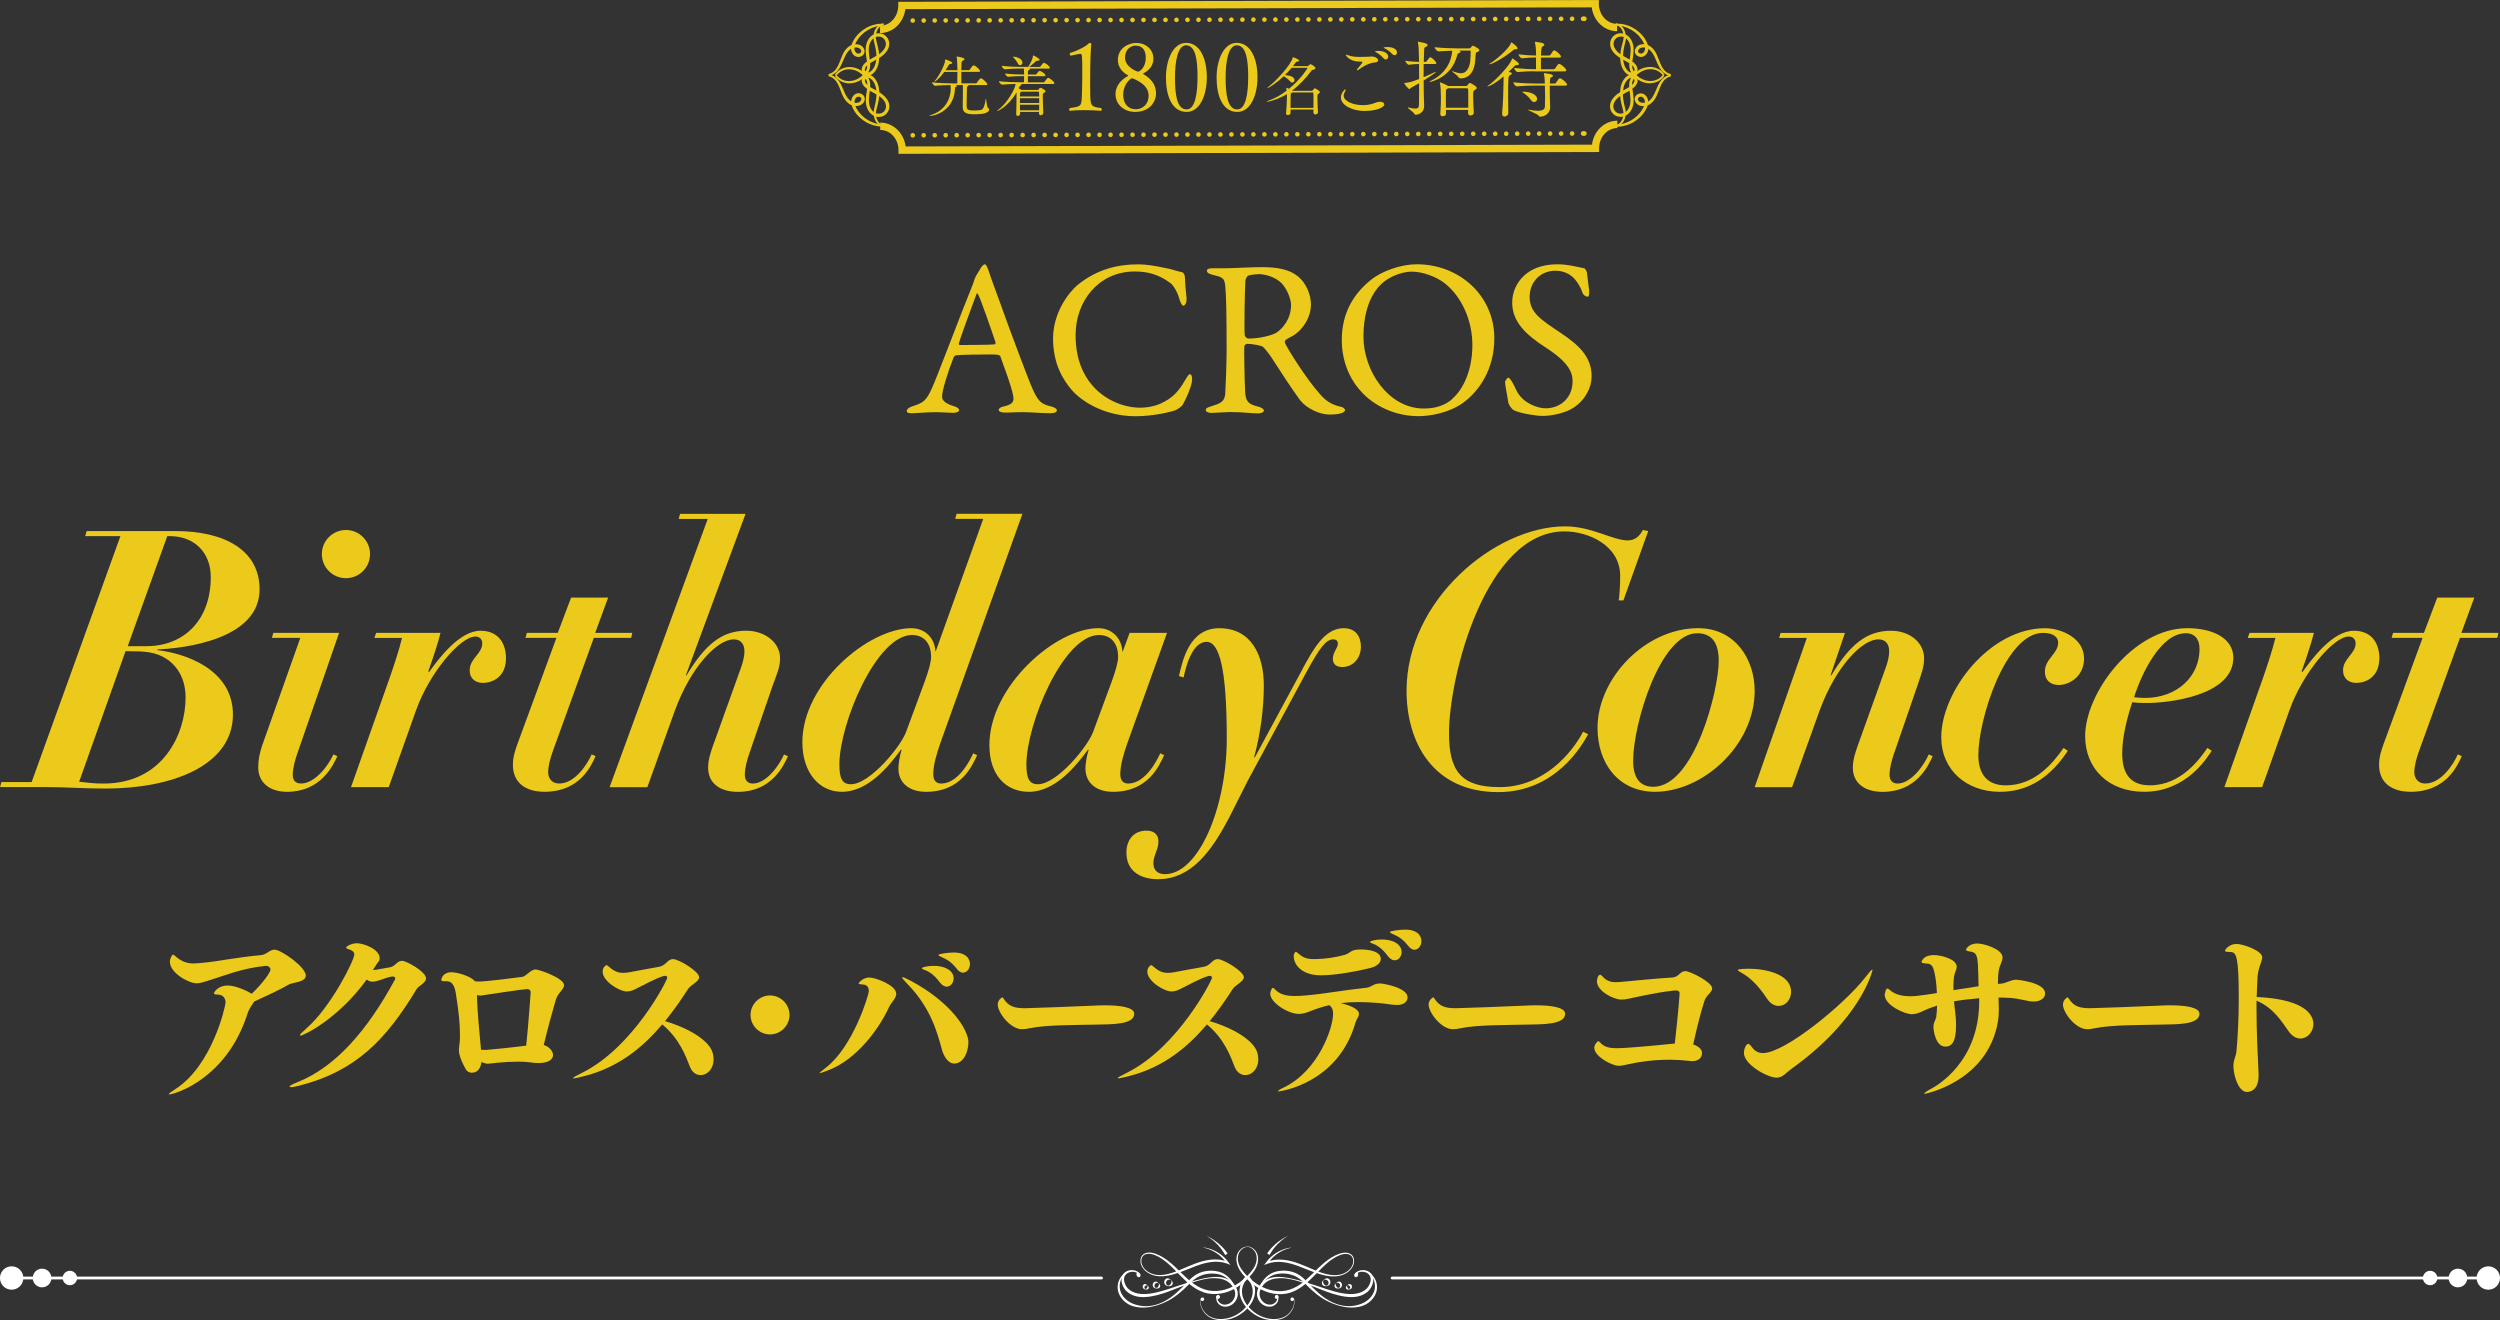 <?xml version="1.0" encoding="UTF-8"?>
<svg id="_レイヤー_2" data-name="レイヤー 2" xmlns="http://www.w3.org/2000/svg" viewBox="0 0 680.14 359.17">
  <rect x="0" y="0" width="680.14" height="359.17" fill="#333333" stroke="none"/>
  <defs>
    <style>
      .cls-1 {
        stroke-dasharray: 0 2.99 0 0 0 0;
      }

      .cls-1, .cls-2 {
        fill: none;
        stroke: #ebca1b;
        stroke-linecap: round;
        stroke-linejoin: round;
        stroke-width: 1.25px;
      }

      .cls-3 {
        fill: #ebca1b;
      }

      .cls-4 {
        fill: #fff;
      }
    </style>
  </defs>
  <g id="_文字" data-name="文字">
    <g>
      <g>
        <path class="cls-3" d="M67.31,275.84c-5.72,17.87-20.02,21.9-21.24,21.9-.09,0-.14-.05-.14-.09,0-.14.61-.61,1.78-1.36,9.94-6.33,13.65-22.41,13.65-23.63,0-1.08-.7-1.97-1.83-2.06-.66-.05-1.31,0-1.31-.38,0-.33,1.13-2.11,3.7-2.11s6.1,1.92,6.56,2.25c3.05-2.91,5.11-5.86,5.11-6.56,0-.56-.52-1.03-1.17-1.03h-.14c-6.89.7-11.39,2.77-16.74,4.36-.75.23-1.41.38-2.06.38-2.16,0-7.27-2.81-7.27-5.91,0-.56.47-1.88.89-1.88.19,0,.33.19.61.42,1.78,1.59,3.38,1.97,4.97,1.97.98,0,1.97-.14,2.95-.23,2.67-.19,9.57-1.55,15.29-2.02,1.59-.09,2.39-1.5,3.75-1.5,1.83,0,8.53,4.74,8.53,7.03,0,1.88-3.66,1.88-4.6,2.44-2.2,1.31-6.24,3.19-9.43,4.64-.47.75-1.36,1.78-1.88,3.38Z"/>
        <path class="cls-3" d="M81.66,281.75s-.09-.05-.09-.09c0-.23.66-.89,1.83-1.92,6.56-5.67,12.99-18.47,12.99-20.07,0-.84-.8-1.17-1.5-1.41-.52-.14-.7-.28-.7-.47,0-.38,1.55-1.17,2.91-1.17,1.83,0,6.19,1.59,6.19,4.08,0,.38-.09.7-.38.98-.19.19-.94,1.41-1.45,2.2.38,0,.75-.05,1.08-.09.42-.05,1.97-.38,3.47-.61,1.55-.23,1.97-1.78,3.38-1.78,1.17,0,6.52,2.95,6.52,4.78,0,1.22-2.02,2.02-2.53,2.86-8.35,13.83-16.55,22.41-32.07,26.35-.94.24-1.69.38-2.11.38-.28,0-.42-.05-.42-.14,0-.24.66-.61,2.16-1.22,10.36-4.13,18.99-14.07,26.45-27.81.09-.14.14-.28.14-.42,0-.33-.33-.52-.75-.52-.14,0-.23.05-.38.05-1.88.38-2.86,1.08-4.78,1.36h-.28c-.61,0-1.08-.19-1.59-.56-7.69,10.64-17.12,15.24-18.05,15.24Z"/>
        <path class="cls-3" d="M150.45,287.05c0,1.12-1.12,2.16-3.89,2.16-.7,0-1.45-.05-2.34-.19-.98-.14-2.16-.19-3.38-.19-3.66,0-7.55.52-7.64.52-.14,0-.28.05-.42.05-.56,0-1.17-.19-1.78-.47-.23,1.55-.94,2.91-2.63,2.91-.52,0-1.08-.19-1.5-.7-.19-.28-2.02-3.38-2.02-5.39,0-.84.19-1.64.23-2.44.05-.61.05-1.27.05-1.92,0-2.77-.28-5.86-1.08-10.88-.33-2.34-1.03-3.56-2.58-3.56h-.75c-.47,0-.66-.14-.66-.38,0-.28.42-2.06,2.72-2.06,1.73,0,5.44,1.13,6.38,2.44.42.05.75.09,1.13.09,1.83,0,9.33-.94,11.77-1.27,1.13-.14,2.25-2.02,3.66-2.02.89,0,7.74,2.34,7.74,4.27,0,1.13-1.69,2.11-2.25,3.99-.61,2.06-2.25,7.92-3.28,12.29,1.55.47,2.53,1.69,2.53,2.77ZM129.78,271.62c.14,4.41.7,9.42,1.08,13.97.7.05,1.17.05,1.36.05,2.34-.19,7.08-.66,10.93-1.17.52-4.5,1.22-14.44,1.22-14.49,0-.66-.42-.89-.98-.89-.98,0-10.88,1.5-12.33,1.73-.14.05-.23.05-.38.05-.28,0-.61-.09-.89-.19v.94Z"/>
        <path class="cls-3" d="M158.94,292.77c-1.59.38-2.53.61-2.91.61-.09,0-.14-.05-.14-.09,0-.14.8-.61,2.44-1.41,13.93-6.89,23.21-25.23,23.21-25.88,0-.33-.23-.52-.61-.52-.14,0-.33.05-.52.09-2.34.75-5.25,2.39-6.8,3.14-1.13.61-2.02,1.03-3.05,1.03-2.06,0-6.61-2.81-6.61-5.39,0-1.22.89-1.78,1.03-1.78.23,0,.47.28.89.61,1.36,1.17,2.48,1.5,3.61,1.5.7,0,1.36-.09,2.06-.23,1.36-.23,4.5-.89,7.69-1.41,2.02-.33,2.3-2.11,3.89-2.11,1.5,0,7.08,3.33,7.08,4.92,0,1.22-2.2,2.02-3,3.19-1.92,3-3.99,5.96-6.28,8.77,7.31,2.16,12,5.58,12.89,8.39.23.7.33,1.41.33,2.02,0,2.63-1.78,4.27-3.52,4.27-1.17,0-2.3-.7-2.91-2.25-1.12-2.86-2.86-7.69-7.55-11.54-5.35,6.33-11.96,11.72-21.24,14.07Z"/>
        <path class="cls-3" d="M209.49,281.42c-2.91,0-5.3-2.39-5.3-5.3s2.39-5.3,5.3-5.3,5.3,2.39,5.3,5.3-2.39,5.3-5.3,5.3Z"/>
        <path class="cls-3" d="M223.05,291.97h-.09c0-.14.56-.61,1.78-1.55,7.36-5.67,11.63-19.74,11.63-20.82,0-.84-.42-1.69-1.45-1.74-.75-.05-1.31-.09-1.31-.33,0-.19,1.22-1.59,2.86-1.59s7.36,2.02,7.36,4.45c0,1.22-1.36,2.3-1.97,3.61-2.81,6.14-8.91,14.25-16.41,17.12-1.31.52-2.2.84-2.39.84ZM256.24,285.5c-1.17-4.17-2.81-11.07-9.33-17.77-.98-1.03-1.5-1.59-1.5-1.78,0-.09.05-.09.14-.09.28,0,1.03.33,2.25.98,11.11,5.96,15.66,13.41,15.66,16.69,0,2.62-1.31,5.81-3.85,5.81-1.78,0-2.91-2.16-3.38-3.84ZM255.68,267.26c-1.31-1.78-2.63-2.81-3.89-3.28-.66-.23-.98-.42-.98-.56,0-.38,2.06-.66,3.24-.66,3,0,5.39,1.27,5.39,3.42,0,1.22-.84,2.25-1.88,2.25-.61,0-1.27-.38-1.88-1.17ZM260.32,263.6c-1.36-1.74-2.53-2.53-4.08-3.19-.66-.28-.94-.47-.94-.61,0-.28,2.58-.66,4.13-.66,4.41,0,4.45,2.77,4.45,3.14,0,1.22-.84,2.34-1.88,2.34-.52,0-1.13-.28-1.69-1.03Z"/>
        <path class="cls-3" d="M298.17,278.75c-6,.14-13.41.05-18.01.98-.84.19-1.5.28-2.11.28-3.19,0-6.61-4.55-6.61-6.71,0-1.36,1.22-1.97,1.22-1.97.14,0,.23.14.38.38,1.41,2.16,3.05,2.58,5.81,2.58,1.55,0,13.65-.47,18.8-.7.84-.05,1.88-.09,2.91-.09,4.13,0,8.02.52,8.02,2.3,0,3.05-6.38,2.86-10.41,2.95Z"/>
        <path class="cls-3" d="M307.13,292.77c-1.59.38-2.53.61-2.91.61-.09,0-.14-.05-.14-.09,0-.14.8-.61,2.44-1.41,13.93-6.89,23.21-25.23,23.21-25.88,0-.33-.23-.52-.61-.52-.14,0-.33.05-.52.09-2.34.75-5.25,2.39-6.8,3.14-1.13.61-2.02,1.03-3.05,1.03-2.06,0-6.61-2.81-6.61-5.39,0-1.22.89-1.78,1.03-1.78.23,0,.47.28.89.61,1.36,1.17,2.48,1.5,3.61,1.5.7,0,1.36-.09,2.06-.23,1.36-.23,4.5-.89,7.69-1.41,2.02-.33,2.3-2.11,3.89-2.11,1.5,0,7.08,3.33,7.08,4.92,0,1.22-2.2,2.02-3,3.19-1.92,3-3.99,5.96-6.28,8.77,7.31,2.16,12,5.58,12.89,8.39.23.7.33,1.41.33,2.02,0,2.63-1.78,4.27-3.52,4.27-1.17,0-2.3-.7-2.91-2.25-1.12-2.86-2.86-7.69-7.55-11.54-5.35,6.33-11.96,11.72-21.24,14.07Z"/>
        <path class="cls-3" d="M356.13,275.23c-.98.38-1.88.61-2.77.61-2.91,0-7.78-3.05-7.78-5.49,0-.33.33-1.59.7-1.59.19,0,.42.19.7.52,1.31,1.31,3.09,1.69,5.25,1.69.89,0,1.83-.05,2.86-.14,5.11-.42,10.69-1.5,16.69-2.11,1.36-.14,1.83-1.17,3.66-1.17.84,0,7.5,1.13,7.5,3.8,0,.94-.8,2.06-2.81,2.06-1.5,0-3.47-.42-5.34-.56-1.88-.14-3.66-.23-5.3-.23s-3.19.09-4.69.28c4.27,1.08,4.92,2.25,4.92,2.91,0,.8-.7,1.5-.94,2.34-4.74,16.74-20.63,18.76-20.87,18.76-.14,0-.23,0-.23-.05,0-.14.56-.52,1.64-1.03,9.24-4.46,13.36-16.04,13.36-20.07,0-1.08-.33-1.78-1.03-2.3-1.78.42-3.61.98-5.53,1.78ZM372.73,263.37c-3.28.84-9.47,1.97-13.27,1.97-6,0-7.5-3.52-7.5-5.11,0-.99.56-1.31.56-1.31.09,0,.19.09.38.23,1.5,1.22,2.16,1.78,4.74,1.78s5.86-.47,8.25-1.17c1.17-.33,1.59-1.27,3.33-1.41.23,0,.52-.05.8-.05,2.53,0,5.63.52,5.63,2.58,0,.94-.8,1.97-2.91,2.49ZM377.56,260.09c-1.31-1.78-2.63-2.81-3.89-3.28-.66-.23-.98-.42-.98-.56,0-.19,1.45-.66,3.24-.66,3.38,0,5.39,1.5,5.39,3.42,0,1.22-.84,2.25-1.88,2.25-.61,0-1.27-.38-1.88-1.17ZM383.14,257.37c-1.36-1.74-2.53-2.53-4.08-3.19-.66-.28-.94-.47-.94-.61,0-.28,2.58-.66,4.13-.66,4.41,0,4.46,2.77,4.46,3.14,0,1.22-.84,2.34-1.88,2.34-.52,0-1.12-.28-1.69-1.03Z"/>
        <path class="cls-3" d="M415.4,278.75c-6,.14-13.41.05-18.01.98-.84.19-1.5.28-2.11.28-3.19,0-6.61-4.55-6.61-6.71,0-1.36,1.22-1.97,1.22-1.97.14,0,.23.14.38.38,1.41,2.16,3.05,2.58,5.81,2.58,1.55,0,13.65-.47,18.8-.7.84-.05,1.88-.09,2.91-.09,4.13,0,8.02.52,8.02,2.3,0,3.05-6.38,2.86-10.41,2.95Z"/>
        <path class="cls-3" d="M463.04,286.58c0,1.08-.89,2.11-2.67,2.11-.19,0-.38,0-.61-.05-1.64-.19-3.61-.33-5.02-.33h-.56c-4.08,0-7.83.47-11.39,1.27-1.03.23-1.74.38-2.39.38-1.92,0-6.66-2.58-6.66-4.88,0-1.03.94-1.83,1.08-1.83s.38.24.75.61c1.03,1.03,2.39,1.31,4.27,1.31,2.02,0,6.38-.33,15.8-1.27.94-8.35,1.31-13.22,1.31-13.6,0-.66-.47-.84-.98-.84-.33,0-3.05.09-12.94,2.25-.75.19-1.36.23-1.92.23-2.2,0-6.66-2.34-6.66-4.97,0-.75.38-1.78.84-1.78.19,0,.42.14.7.47,1.08,1.22,2.2,1.55,3.61,1.55.75,0,1.59-.09,2.63-.19,2.02-.14,7.69-.8,12.75-1.08,1.69-.09,2.11-1.74,3.52-1.74,1.27,0,7.31,3,7.31,4.69,0,1.08-1.64,1.88-2.11,3.42-.94,2.81-2.2,7.83-3.05,11.82,1.73.66,2.39,1.41,2.39,2.44Z"/>
        <path class="cls-3" d="M480.72,271.67c-2.58-3.89-4.83-5.81-6.66-6.85-.84-.47-1.27-.75-1.27-.94,0-.33,2.81-.33,2.95-.33,4.6,0,11.54,1.45,11.54,6.28,0,2.2-1.55,3.84-3.38,3.84-1.08,0-2.25-.56-3.19-2.02ZM483.3,293.19c-2.34,0-8.86-3.52-8.86-6.75,0-.98.56-2.44,1.17-2.44.38,0,.75.52,1.17,1.08.75.98,1.73,1.41,2.86,1.41,5.96,0,22.04-13.22,27.67-20.4,1.17-1.5,1.83-2.3,2.06-2.3.05,0,.05.05.05.14,0,.19-3.05,13.27-22.13,26.92-1.45,1.03-2.25,2.34-3.99,2.34Z"/>
        <path class="cls-3" d="M543.7,271.43c.05,1.08.09,2.11.09,3.09,0,1.17-.05,2.25-.23,3.33-2.77,16.5-19.93,19.74-19.93,19.74-.09,0-.14-.05-.14-.09,0-.14.61-.61,1.92-1.31,1.41-.75,13.04-7.22,13.04-23.77v-.84c-2.44.19-4.74.47-6.85.84.09.98.19,2.02.33,2.95.09.7.23,2.11.23,3.56,0,4.6-1.22,5.81-2.91,5.81-2.63,0-3.24-4.31-3.24-5.3,0-1.41.61-1.92.75-2.72.14-.89.19-1.97.23-3.14-1.27.42-2.49.84-3.56,1.36-1.31.66-2.34.98-3.33.98-1.83,0-7.36-2.39-7.36-5.3,0,0,.23-1.69.75-1.69.19,0,.42.19.84.56,1.45,1.22,3.52,1.55,5.39,1.55,2.11,0,7.08-.84,7.22-.89-.09-2.34-.38-4.69-.8-6.14-.47-1.64-.98-1.83-2.44-1.92-.56-.05-.94-.14-.94-.38,0-.19.56-1.88,3.33-1.88,1.74,0,6.24.98,6.24,3.19,0,.8-.56,1.59-.7,2.53-.19,1.27-.19,2.53-.19,3.84,2.39-.38,4.69-.75,6.85-1.08-.09-2.58-.09-4.41-.19-6-.14-2.11-.42-3.14-1.78-3.38-.84-.14-1.45-.23-1.45-.56,0-.23.84-1.69,3.05-1.69,1.78,0,6.89,1.5,6.89,3.8,0,1.03-.8,2.11-1.03,3.56-.19,1.17-.23,2.44-.23,3.66.28-.05.61-.09.89-.09,1.22-.09,2.67-1.08,4.13-1.08,0,0,7.83.66,7.83,3.75,0,1.27-1.36,2.2-3.05,2.2-.42,0-.84-.05-1.17-.09-3.05-.56-3.89-.94-7.03-.98h-1.45Z"/>
        <path class="cls-3" d="M587.97,278.75c-6,.14-13.41.05-18.01.98-.84.19-1.5.28-2.11.28-3.19,0-6.61-4.55-6.61-6.71,0-1.36,1.22-1.97,1.22-1.97.14,0,.23.14.38.38,1.41,2.16,3.05,2.58,5.81,2.58,1.55,0,13.65-.47,18.8-.7.84-.05,1.88-.09,2.91-.09,4.13,0,8.02.52,8.02,2.3,0,3.05-6.38,2.86-10.41,2.95Z"/>
        <path class="cls-3" d="M613.9,274.57c0,5.91.28,11.77.56,17.58v.52c0,4.17-2.58,4.41-3.14,4.41-2.39,0-3.7-4.59-3.7-7.08,0-1.83.66-2.34.84-4.17.33-3.38.61-8.77.61-14.3,0-11.25-.66-12.47-2.16-12.52-1.17-.05-1.59-.09-1.59-.33,0-.38,1.22-1.88,3.14-1.88,1.64,0,6.99,1.78,6.99,3.66,0,1.12-1.08,2.63-1.27,5.39-.09,1.78-.19,3.61-.23,5.39,14.63.66,15.43,5.86,15.43,7.36,0,2.11-1.64,3.94-3.52,3.94-1.08,0-2.2-.56-3.19-1.92-1.83-2.53-4.03-6.38-8.77-8.39v2.34Z"/>
      </g>
      <g>
        <path class="cls-3" d="M32.77,145.85h-9.59l.39-1.37h24.16c13.21,0,22.89,5.09,22.89,15.85,0,13.6-20.35,16.05-27.69,16.34l-.2.2c7.34.78,20.64,5.09,20.64,17.51,0,13.89-16.53,20.15-34.63,20.15-2.35,0-5.97-.1-8.32-.2-2.35-.1-5.48-.2-7.92-.2H0l.39-1.37h8.22l24.16-66.92ZM28.18,213.17c16.24,0,22.31-13.6,22.31-23.38,0-6.46-3.52-9.78-6.26-11.15-2.55-1.27-4.99-1.47-9-1.47h-1.08l-12.62,35.51c2.84.29,3.82.49,6.65.49M39.92,175.79c9.98,0,17.42-6.95,17.42-18.78,0-6.65-4.4-11.15-11.15-11.15h-.68l-10.76,29.94h5.19Z"/>
        <path class="cls-3" d="M81.7,173.54h-7.73l.39-1.37h17.9l-11.25,32.48c-.68,1.86-1.37,4.31-1.37,6.16,0,1.37.68,2.35,2.25,2.35,3.91,0,7.63-5.18,8.81-7.92l1.08.49c-1.17,2.54-4.5,9.69-13.7,9.69-4.6,0-7.83-2.44-7.83-6.65,0-2.05.39-3.91,1.08-5.97l10.37-29.25ZM94.12,144.19c3.62,0,6.55,2.94,6.55,6.56s-2.93,6.55-6.55,6.55-6.56-2.93-6.56-6.55,2.94-6.56,6.56-6.56"/>
        <path class="cls-3" d="M113.2,193.21l-7.44,20.94h-10.27l10.66-30.13c1.17-3.42,2.35-6.95,3.23-10.47h-7.53l.49-1.37h17.51c-.68,2.74-2.05,6.85-3.33,10.47l.2.2c2.74-3.81,8.32-11.25,13.99-11.25,5.18,0,6.95,3.82,6.95,7.44,0,5.28-3.82,6.75-6.26,6.75-1.96,0-3.62-1.08-3.62-3.42,0-3.23,3.42-4.5,3.42-7.34,0-1.17-.78-1.86-1.86-1.86-4.11,0-12.52,9.88-16.14,20.06"/>
        <path class="cls-3" d="M151.36,173.54h-8.41l.39-1.37h8.41l3.62-9.59h10.08l-3.52,9.59h10.08l-.29,1.37h-10.17l-11.15,30.82c-.68,1.96-1.27,3.91-1.27,5.77,0,1.08.59,3.03,3.03,3.03,4.21,0,7.63-5.19,8.8-7.93l1.08.49c-1.17,2.54-4.21,9.69-13.89,9.69-5.28,0-8.61-2.54-8.61-7.34,0-2.15.59-3.82,1.27-5.77l10.57-28.76Z"/>
        <path class="cls-3" d="M186.78,183.72c5.09-8.41,9.59-12.13,16.24-12.13,5.19,0,9.3,3.33,9.2,7.63,0,2.25-.88,4.21-1.96,7.14l-6.36,18.49c-.68,1.96-1.27,4.11-1.27,5.97,0,1.08.49,2.35,2.15,2.35,3.82,0,7.34-5.18,8.51-7.92l1.08.49c-1.17,2.54-4.4,9.69-13.6,9.69-4.89,0-8.12-2.35-8.12-6.55,0-2.05.49-3.52,1.17-5.58l7.83-21.82c.59-1.66.88-3.13.88-4.3,0-1.47-.59-3.23-2.94-3.23-4.5,0-11.64,7.53-15.95,19.27l-7.53,20.94h-10.27l26.71-72.99h-7.92l.39-1.37h17.81l-16.24,43.93h.19Z"/>
        <path class="cls-3" d="M255.95,201.82c-1.18,3.33-2.05,6.36-2.05,8.81,0,1.56.68,2.54,2.15,2.54,4.79,0,8.02-6.65,8.71-8.22l1.08.49c-1.37,2.94-4.4,9.98-13.89,9.98-4.6,0-7.53-2.44-7.53-6.36,0-1.08.29-3.23.88-5.09h-.2c-3.23,4.4-8.9,11.45-16.05,11.45-6.16,0-10.76-5.18-10.76-13.5,0-15.95,18-31.01,29.64-31.01,3.72,0,6.36,2.64,6.55,6.26h.1l12.92-36.01h-7.63l.39-1.37h17.9l-22.21,62.03ZM251.55,185.48c1.17-3.23,1.76-5.38,1.76-6.85,0-3.13-1.57-5.87-5.19-5.87-9.69,0-19.76,24.16-19.76,35.22,0,3.82.78,5.38,3.13,5.38,5.18,0,13.7-10.37,15.07-14.38l4.99-13.5Z"/>
        <path class="cls-3" d="M306.83,201.82c-1.18,3.33-2.05,6.36-2.05,8.81,0,1.56.68,2.54,2.15,2.54,4.79,0,8.02-6.65,8.71-8.22l1.08.49c-1.37,2.94-4.4,9.98-13.89,9.98-4.6,0-7.53-2.44-7.53-6.36,0-1.08.29-3.23.88-5.09h-.2c-3.23,4.4-8.9,11.45-16.05,11.45-6.16,0-10.76-4.4-10.76-12.72,0-15.95,18-31.8,29.64-31.8,3.72,0,6.36,2.74,6.55,6.36h.1l1.86-5.09h10.18l-10.66,29.64ZM302.43,185.48c1.17-3.23,1.76-5.38,1.76-6.85,0-3.13-1.57-5.87-5.19-5.87-9.69,0-19.76,24.16-19.76,35.22,0,3.82.78,5.38,3.13,5.38,5.18,0,13.7-10.37,15.07-14.38l4.99-13.5Z"/>
        <path class="cls-3" d="M354.48,181.76c2.74-4.99,5.87-10.86,11.06-10.86,3.42,0,4.7,2.45,4.7,4.99,0,3.23-2.15,5.58-5.09,5.58-1.47,0-2.54-.68-2.54-2.25,0-1.76,1.37-2.93,1.37-4.11,0-.68-.39-1.17-1.27-1.17-1.96,0-3.72,2.35-7.34,9l-15.85,29.35-5.38,10.66c-4.5,8.41-9.98,16.24-19.08,16.24-4.5,0-8.61-1.96-8.61-7.24,0-3.33,1.86-5.97,5.48-5.97,1.96,0,3.23.98,3.23,2.94,0,2.35-1.37,3.62-1.37,5.97,0,1.66.98,2.93,3.13,2.93,9.1,0,16.83-17.9,16.83-36.98s-2.05-26.22-5.48-26.22c-3.82,0-5.58,6.36-6.26,9.69l-1.27-.39c.98-4.11,2.74-13.01,10.96-13.01,8.8,0,12.13,7.43,12.13,15.56,0,6.26-.88,13.01-2.64,19.57h.2l13.11-24.26Z"/>
        <path class="cls-3" d="M408,214.14c11.94,0,19.67-9.29,22.7-15.07l1.37.68c-1.66,3.03-8.9,15.75-24.46,15.75-17.9,0-24.95-13.7-24.95-27.59,0-24.66,24.07-44.71,43.15-44.71,7.24,0,12.92,3.82,17.02,3.82,2.05,0,3.33-1.27,4.11-2.84l1.47.29-6.75,18.88h-1.27c.2-1.27.39-4.11.39-6.65,0-8.32-8.61-12.13-15.16-12.13-21.43,0-31.41,39.43-31.41,54.89,0,10.47,3.42,14.68,13.8,14.68"/>
        <path class="cls-3" d="M462.01,170.9c10.08,0,15.36,8.51,15.36,17.02,0,14.87-14.09,27.49-27.1,27.49-9.88,0-15.65-7.63-15.65-17.41,0-13.4,12.91-27.1,27.39-27.1M449.78,214.05c11.15,0,17.81-26.22,17.81-34.24,0-4.79-1.76-7.53-5.87-7.53-9.98,0-17.41,24.56-17.41,34.73,0,4.99,2.15,7.04,5.48,7.04"/>
        <path class="cls-3" d="M515.33,204.85c-.68,1.96-1.27,4.11-1.27,5.97,0,1.08.49,2.35,2.15,2.35,3.82,0,7.34-5.18,8.51-7.92l1.08.49c-1.17,2.54-4.4,9.69-13.6,9.69-4.89,0-8.12-2.35-8.12-6.55,0-2.05.49-3.52,1.17-5.58l7.83-21.82c.59-1.66.88-3.13.88-4.3,0-1.47-.59-3.23-2.94-3.23-4.5,0-11.64,7.53-15.95,19.27l-7.53,20.94h-10.17l14.19-40.6h-7.53l.39-1.37h17.51l-3.91,11.54h.2c5.09-8.41,9.59-12.13,16.24-12.13,5.19,0,9.1,3.33,9,7.63,0,2.25-.78,4.21-1.76,7.14l-6.36,18.49Z"/>
        <path class="cls-3" d="M566.99,179.02c0,5.28-4.31,7.34-6.85,7.34-2.15,0-3.82-1.17-3.82-3.62,0-3.52,3.62-4.89,3.62-7.92,0-1.57-1.47-2.64-4.11-2.64-10.18,0-17.61,23.38-17.61,33.26,0,5.19,2.45,8.22,7.43,8.22,7.73,0,12.62-5.67,15.75-10.17l1.17.78c-3.23,4.79-8.71,11.15-18.49,11.15-9,0-15.95-5.87-15.95-14.87,0-12.33,13.01-29.64,28.27-29.64,4.4,0,10.57,2.74,10.57,8.12"/>
        <path class="cls-3" d="M601.72,204.26c-1.27,1.86-6.85,11.15-18.39,11.15-9.78,0-16.05-6.36-16.05-15.16,0-11.74,13.11-29.35,27.79-29.35,6.95,0,12.52,2.74,12.52,8.02,0,10.57-18.2,12.33-23.38,12.33-1.27,0-2.54,0-4.11-.2-1.37,4.11-2.74,9.29-2.74,13.99,0,6.36,3.03,8.61,7.53,8.61,8.71,0,13.79-7.53,15.65-10.18l1.17.78ZM594.68,172.27c-6.75,0-11.94,10.66-14.09,17.41.78.1,1.86.2,2.94.2,8.8,0,14.87-5.87,14.87-13.31,0-2.84-1.47-4.31-3.72-4.31"/>
        <path class="cls-3" d="M622.86,193.21l-7.44,20.94h-10.27l10.66-30.13c1.17-3.42,2.35-6.95,3.23-10.47h-7.53l.49-1.37h17.51c-.68,2.74-2.05,6.85-3.33,10.47l.2.2c2.74-3.81,8.32-11.25,13.99-11.25,5.18,0,6.95,3.82,6.95,7.44,0,5.28-3.81,6.75-6.26,6.75-1.96,0-3.62-1.08-3.62-3.42,0-3.23,3.42-4.5,3.42-7.34,0-1.17-.78-1.86-1.86-1.86-4.11,0-12.52,9.88-16.14,20.06"/>
        <path class="cls-3" d="M659.06,173.54h-8.41l.39-1.37h8.41l3.62-9.59h10.08l-3.52,9.59h10.08l-.29,1.37h-10.17l-11.15,30.82c-.68,1.96-1.27,3.91-1.27,5.77,0,1.08.59,3.03,3.03,3.03,4.21,0,7.63-5.19,8.8-7.93l1.08.49c-1.17,2.54-4.21,9.69-13.89,9.69-5.28,0-8.61-2.54-8.61-7.34,0-2.15.59-3.82,1.27-5.77l10.57-28.76Z"/>
      </g>
      <g>
        <path class="cls-3" d="M268.91,73.48c.49,1.64,1.52,4.38,2.68,7.55,3.16,8.89,7.73,20.93,8.76,23.43,2.01,4.99,2.98,5.48,5.72,6.15.97.3,1.46.61,1.46,1.03s-.43.79-1.95.79c-2.01,0-4.99-.3-7.67-.3-1.95,0-2.8.12-4.32.12s-1.89-.42-1.89-.73.37-.79,1.46-.97c2.92-.61,2.68-1.83,2.43-3.1-.49-2.5-2.01-6.51-3.41-10.41-.06-.24-.3-.61-2.07-.61-3.35,0-8.7.06-9.98.24-.24,0-.55.3-.67.49-1.58,3.96-3.16,9.13-3.16,10.65,0,.73.24,1.76,2.98,2.62,1.03.3,1.64.67,1.64,1.1,0,.61-.91.79-1.7.79-1.04,0-2.56-.18-4.81-.18s-5.42.3-6.33.3c-1.09,0-1.4-.24-1.4-.61s.43-.91,1.34-1.22c3.04-1.03,3.83-1.22,5.6-5.17,1.4-3.1,8.34-21.48,10.89-27.69.37-.85.42-1.22.55-1.58.06-.18.18-.55.43-1.04.37-.61,1.03-1.76,1.46-2.43.43-.49.67-.79.97-.79.24,0,.49.24.97,1.58M270.86,93.19c-1.03-3.1-4.2-12.23-4.75-13.08-.18-.36-.3-.43-.49,0-1.09,2.92-4.26,11.44-4.75,13.33-.06.24.06.43.3.43,2.43-.06,7.48,0,9.49-.18.06,0,.24-.3.18-.49"/>
        <path class="cls-3" d="M316.86,72.87c1.58.24,3.71,1.03,4.62,1.16.3,0,.91.42.91,1.83,0,1.28.3,3.95.42,5.29.06,1.28-.42,2.01-.91,2.01-.3,0-.67-.67-.97-1.58-.55-2.13-1.7-3.95-2.5-4.56-3.35-2.49-6.45-3.16-9.74-3.16-9.8,0-16.07,8.09-16.07,17.28,0,4.08.79,7.36,2.13,10.04,3.41,7,10.47,9.74,15.4,9.74,1.16,0,4.14-.18,6.63-1.64,2.68-1.4,4.2-3.35,5.66-5.9.79-1.28,1.03-1.58,1.28-1.58.61,0,.67,1.34.55,2.01-.18,1.52-1.58,4.75-2.43,6.15-.24.55-1.28,1.28-1.89,1.58-.97.42-5.9,1.7-11.07,1.7-8.58,0-14.85-4.26-17.28-7.12-2.31-2.68-5.11-7.06-5.11-14s4.14-12.47,6.69-14.6c5.23-4.26,10.89-5.6,16.49-5.6,2.13,0,4.87.43,7.18.97"/>
        <path class="cls-3" d="M351.72,91.37c-.3.18-1.46.73-1.89,1.03-.18.12-.37.67-.24.91.61,1.46,5.72,9.68,9.43,13.81,1.64,1.95,3.29,3.04,5.96,3.59.49.12.97.61.97.85,0,.37-.49.61-.85.79-.73.3-2.07.43-3.35.43-2.86,0-6.33-1.7-8.09-3.96-2.13-2.92-5.23-7.61-7.67-11.44-.85-1.28-2.07-2.8-2.43-3.04-.24-.24-2.5-.79-4.32-.79-.43,0-.73.55-.73.73-.06,1.04.06,8.76.24,12.29.12,2.56.79,3.41,3.65,4.08,1.03.3,1.46.73,1.46,1.03,0,.61-1.16.79-1.46.79-2.56,0-3.71-.37-7.85-.37-1.1,0-4.26.24-4.93.24-.79,0-1.58-.24-1.58-.85,0-.49.55-.61,1.34-.91,2.68-.85,3.77-1.22,3.96-3.53.12-1.89.37-8.34.37-11.99,0-9.37-.12-14.91-.37-17.28-.24-2.25-.79-2.37-3.53-3.04-.91-.24-1.46-.55-1.46-1.03,0-.43.3-.73,1.64-.73h3.41c2.25,0,6.57-.3,9.86-.3,4.2,0,7.49.55,9.92,2.56,2.01,1.64,3.47,4.69,3.47,7.61,0,3.29-1.95,6.69-4.93,8.52M348.49,76.89c-1.46-1.4-4.08-2.31-6.02-2.31-.3,0-2.25.12-2.92.43-.3.12-.73,1.03-.73,1.28-.18,2.13-.36,13.87-.18,14.91.12.49.61.91.97.91,3.53,0,6.75-1.03,7.61-1.58,1.64-1.03,4.02-3.71,4.02-7.55,0-1.46-.97-4.32-2.74-6.09"/>
        <path class="cls-3" d="M406.54,92.04c0,8.52-4.2,14.48-8.64,17.65-3.83,2.68-8.88,3.53-11.99,3.53-6.21,0-12.11-2.68-15.82-6.94-3.23-3.59-5.05-8.52-5.05-13.75,0-7.48,3.29-12.66,7.91-16.37,2.98-2.43,8.22-4.26,12.47-4.26,11.68,0,21.12,8.58,21.12,20.14M375.69,77.37c-2.68,2.62-4.75,7.18-4.75,14.3,0,9.07,6.69,19.47,16.43,19.47,5.05,0,7.36-2.19,8.03-2.92,2.43-2.19,5.17-7.12,5.17-14.36,0-6.63-2.86-13.02-7.36-16.67-2.49-2.01-6.33-3.29-9.13-3.29-2.56,0-6.27,1.34-8.4,3.47"/>
        <path class="cls-3" d="M431,72.99c.37.12.73,1.03.73,1.16.12,1.16.61,4.69.61,4.93,0,1.03,0,1.64-.43,1.64-.49,0-1.22-.43-1.46-1.28-.73-2.19-2.37-4.02-2.98-4.38-1.09-.85-2.56-1.4-4.32-1.4-4.08,0-7,3.04-7,7.12,0,4.32,3.1,6.21,8.46,9.8,4.69,3.16,8.4,6.33,8.4,11.8,0,3.04-1.7,6.45-4.99,8.58-1.95,1.28-5.54,2.19-8.28,2.19-1.95,0-6.08-.67-7.97-1.58-.61-.36-1.4-1.7-1.4-1.95-.3-2.07-.91-4.75-.91-5.72,0-.24.61-1.16.85-1.16.49,0,1.4,1.58,2.25,3.47,1.58,3.35,5.6,4.87,7.91,4.87,4.2,0,7.36-2.98,7.36-7.36,0-2.56-1.22-5.29-7.61-9.37-5.17-3.35-8.82-6.88-8.82-12.05,0-2.86,1.28-5.6,3.35-7.42,1.89-1.7,4.75-2.98,9.01-2.98,2.98,0,6.15.91,7.24,1.09"/>
      </g>
    </g>
    <g>
      <g>
        <g>
          <path class="cls-4" d="M347.5,353.34s-.1.02-.15.02c-.05,0-.1,0-.15-.02-.1-.03-.2-.08-.27-.17-.15-.17-.16-.43-.03-.63.04-.05.07-.09.13-.13.05-.03.1-.06.16-.07.11-.03.24-.03.36.03.03.01.06.03.08.05.03.02.04.03.07.06.05.05.09.1.11.18.02.08.01.16,0,.22-.02.07-.06.12-.09.17l.03-.13c.08.3.07.62-.02.92-.09.3-.25.57-.45.8-.4.46-.97.78-1.61.84h-.44c-.15,0-.31-.02-.47-.04-.15-.04-.3-.08-.44-.12-.14-.06-.28-.11-.42-.18-.55-.28-1.02-.7-1.35-1.21-.33-.51-.54-1.11-.58-1.73-.02-.15,0-.31,0-.46,0-.16.04-.31.07-.46.02-.15.09-.3.13-.44l.04-.11s0,0,.02-.04v-.02s.03-.05.03-.05l.09-.19c.1-.25.28-.52.44-.77l.27-.36c.1-.11.2-.22.3-.33.42-.42.92-.76,1.45-1,1.07-.5,2.24-.61,3.36-.57.56.02,1.12.07,1.68.16.56.08,1.11.18,1.65.3,1.09.23,2.17.54,3.24.86,1.07.32,2.13.66,3.19,1l3.16,1.05c1.05.33,2.11.65,3.18.89,1.07.24,2.15.39,3.22.39,1.07.03,2.12-.17,3.06-.6.46-.22.9-.52,1.25-.86l.14-.15.11-.14c.07-.09.15-.2.22-.3.14-.21.26-.44.36-.67.19-.47.31-.98.27-1.46-.02-.24-.07-.48-.18-.68-.1-.21-.24-.4-.43-.57-.73-.66-1.92-.82-2.85-.37-.12.06-.23.12-.33.2-.11.08-.22.15-.29.24-.08.09-.12.17-.11.27,0,.05.02.12.03.17.02.04.04.07.07.09.08.04.19.04.28-.02.09-.06.17-.16.21-.28.09-.24.08-.52-.04-.76l.07-.04c.16.24.21.56.13.85-.04.15-.11.29-.25.4-.14.11-.33.14-.51.07-.09-.04-.17-.12-.21-.2-.04-.09-.06-.15-.07-.24-.03-.19.05-.38.15-.5.1-.13.22-.23.33-.32.11-.09.24-.18.37-.25.52-.29,1.13-.42,1.73-.39.59.04,1.21.24,1.69.64.49.38.83,1.01.89,1.63.08.63-.05,1.24-.26,1.8-.11.28-.24.55-.4.81-.08.13-.16.25-.26.38l-.15.19-.14.15c-.43.45-.92.79-1.46,1.06-1.07.53-2.27.72-3.43.69-1.15-.03-2.28-.21-3.38-.49-2.2-.54-4.28-1.39-6.34-2.21-1.03-.41-2.08-.79-3.12-1.17-1.05-.37-2.11-.69-3.19-.92-1.08-.23-2.18-.39-3.28-.36-1.09.03-2.19.22-3.12.72-.93.5-1.65,1.3-2.07,2.26l-.09.19-.02.05v.02s-.01,0-.01,0l-.03.09c-.03.12-.09.23-.1.35-.02.12-.05.24-.05.36,0,.12-.02.25,0,.37.02.49.18.98.45,1.41.27.42.63.79,1.07,1.03.11.06.23.1.34.16l.36.11c.12.02.23.04.35.06h.4c.48,0,.96-.24,1.32-.59.36-.35.58-.85.49-1.35v-.09s.03-.05.03-.05c.05-.05.07-.1.06-.12,0-.02-.01-.04-.03-.06-.02-.02-.05-.05-.07-.06-.05-.03-.12-.04-.19-.03-.03,0-.07.02-.1.03-.02.01-.06.04-.08.06-.09.11-.1.29-.02.42.04.07.11.12.19.15.04.02.08.03.12.03.04,0,.08,0,.13,0l.02.08Z"/>
          <path class="cls-4" d="M351.28,339.45l-.49.12-.47.14-.47.16-.46.18-.45.2-.44.23-.43.25-.41.27-.4.28-.39.3-.37.32-.35.34-.34.35-.32.37-.3.38-.28.4-.32-.4c1.44-.62,3.03-.76,4.56-.61.77.08,1.52.22,2.26.41.37.1.73.2,1.1.32.35.12.71.25,1.07.38,1.42.53,2.78,1.16,4.16,1.73,1.38.56,2.78,1.07,4.24,1.27.73.1,1.47.12,2.2,0,.72-.11,1.43-.36,2.05-.75.62-.38,1.17-.9,1.52-1.54.35-.63.5-1.39.32-2.08-.09-.34-.27-.65-.54-.88-.26-.23-.59-.36-.94-.42-.7-.11-1.43.05-2.1.31-1.37.54-2.58,1.41-3.69,2.39-1.12.97-2.13,2.07-3.19,3.14-1.06,1.07-2.15,2.13-3.41,3.03-1.24.9-2.68,1.62-4.23,1.9-1.55.29-3.14.18-4.64-.25-1.5-.41-2.89-1.14-4.13-2.05-1.24-.91-2.33-1.98-3.29-3.18-.47-.61-.89-1.27-1.17-2-.28-.73-.42-1.52-.35-2.3.06-.78.39-1.55.93-2.11.53-.56,1.29-.93,2.06-.91v.08c-.74.04-1.42.44-1.88.99-.47.55-.71,1.26-.74,1.98-.03.72.13,1.44.42,2.09.29.66.71,1.26,1.18,1.82.95,1.12,2.05,2.14,3.25,2.97,1.2.83,2.53,1.48,3.93,1.85.7.18,1.42.3,2.13.33.72.04,1.44,0,2.14-.13,1.41-.26,2.73-.89,3.93-1.72,1.2-.83,2.29-1.85,3.35-2.89,1.07-1.05,2.13-2.12,3.31-3.09,1.17-.96,2.48-1.81,3.93-2.32.73-.25,1.52-.4,2.31-.25.39.08.77.25,1.07.53.3.27.51.64.6,1.02.18.78.01,1.59-.36,2.26-.38.67-.95,1.23-1.6,1.64-.65.41-1.38.69-2.13.83-.75.14-1.53.16-2.29.09-1.53-.14-2.99-.6-4.41-1.11-.71-.25-1.41-.53-2.11-.81-.7-.28-1.39-.56-2.08-.82-.35-.13-.69-.25-1.05-.37-.34-.11-.7-.22-1.05-.32-.71-.19-1.43-.34-2.16-.42-1.45-.18-2.93-.06-4.29.45l-.88.34.56-.74.31-.41.33-.39.35-.37.37-.35.39-.33.4-.31.42-.29.43-.27.44-.25.45-.22.46-.2.47-.18.48-.15.49-.13.49-.1.49-.07v.08Z"/>
          <path class="cls-4" d="M372.09,346.1s.04.02.12.05c.08.04.19.08.34.17.29.17.7.47,1.09.97.2.24.38.55.55.9.17.35.29.75.37,1.19.07.44.1.93.02,1.43l-.03.19c-.01.09-.03.13-.04.19-.03.12-.06.24-.1.37-.04.13-.09.26-.14.39-.05.13-.11.25-.17.38-.5,1-1.36,1.91-2.47,2.52-.28.14-.57.28-.88.39l-.11.04c-.06.02-.08.02-.12.04l-.23.06c-.15.04-.3.09-.46.12-.65.15-1.3.21-1.97.23-.67.02-1.35-.05-2.02-.16-.67-.12-1.35-.26-2.01-.48-.66-.21-1.31-.46-1.95-.75-.64-.28-1.27-.61-1.88-.98-.6-.37-1.19-.78-1.74-1.21-.55-.44-1.08-.89-1.6-1.36-1.03-.95-1.92-1.97-2.92-2.74-.5-.39-1.01-.71-1.55-.94-.55-.23-1.11-.4-1.67-.51-1.12-.2-2.24-.18-3.21.02-.97.19-1.79.65-2.44,1.15-.65.51-1.12,1.07-1.48,1.55-.36.48-.58.91-.73,1.19-.14.29-.22.45-.22.45l-.07-.03s.05-.17.15-.48c.11-.31.3-.76.61-1.31.31-.54.76-1.16,1.41-1.76.65-.59,1.52-1.16,2.6-1.44,1.07-.26,2.26-.34,3.51-.14.62.1,1.25.28,1.86.55.61.27,1.2.64,1.72,1.07,1.05.87,1.93,1.92,2.89,2.87.48.48.98.95,1.5,1.4.51.46,1.05.9,1.61,1.3.56.39,1.16.76,1.77,1.08.62.31,1.25.58,1.9.79,1.3.41,2.66.58,3.93.45.63-.07,1.27-.18,1.84-.36.6-.19,1.14-.4,1.63-.69.98-.57,1.76-1.36,2.22-2.23.06-.11.12-.21.16-.33.05-.11.1-.22.13-.32.04-.1.08-.22.11-.34.01-.05.04-.13.04-.16l.03-.16c.08-.44.1-.87.05-1.27-.08-.8-.36-1.48-.67-1.98-.31-.5-.66-.83-.91-1.02-.12-.11-.23-.17-.3-.22-.07-.05-.11-.07-.11-.07l.04-.07Z"/>
          <path class="cls-4" d="M366.56,349.75s-.05.04-.09.13c-.02.05-.02.11,0,.17.01.06.05.12.09.17.04.05.07.09.1.16h0s0,.02,0,.02l.02.03s0,.02.02.04c.02.03.05.07.08.1.07.07.18.11.28.08.05,0,.1-.03.14-.06.02-.01.04-.04.05-.05.02-.02.04-.05.04-.07.04-.08.04-.18.04-.26,0-.08-.02-.15-.05-.2-.02-.04-.08-.11-.1-.14-.03-.04-.07-.07-.12-.11-.05-.04-.11-.08-.18-.09-.07-.02-.13-.01-.18,0-.1.03-.14.07-.14.07ZM366.53,349.71s.05-.04.13-.12c.04-.04.09-.09.17-.14.07-.05.17-.11.3-.12.13-.02.28.03.4.13.13.11.21.21.26.38.04.16.03.33-.02.48-.05.15-.16.28-.29.36-.04.03-.07.04-.09.05-.04.02-.07.03-.11.04-.07.02-.13.04-.2.04-.13.02-.26.03-.4.02-.07,0-.14-.02-.21-.05-.03-.01-.07-.04-.1-.06l-.03-.02s0,0-.02-.02l-.02-.02c-.09-.09-.15-.23-.15-.35,0-.13.05-.24.1-.31.05-.08.11-.12.15-.16.08-.07.13-.12.13-.12Z"/>
          <path class="cls-4" d="M363.52,349.12s-.01.01-.04.04c-.03.03-.06.07-.08.13-.03.06-.04.14-.03.23,0,.09.04.17.08.25.04.08.09.15.14.24v.02s.02,0,.02.01l.03.04s.02.04.04.06c.03.05.08.09.13.13.1.08.25.13.39.09.07-.01.14-.04.19-.08.03-.02.06-.05.07-.07.03-.03.05-.06.06-.09.06-.11.08-.24.09-.36,0-.12-.01-.23-.05-.31-.04-.08-.11-.18-.16-.23-.06-.06-.12-.1-.2-.15-.08-.04-.17-.07-.26-.08-.09,0-.17,0-.24.02-.06.02-.11.05-.14.07-.03.02-.04.03-.04.03ZM363.48,349.09s.06-.05.17-.15c.06-.05.13-.1.22-.16.1-.06.22-.12.38-.12.16-.01.34.05.49.16.16.13.26.27.32.47.05.19.05.4,0,.59-.06.19-.18.35-.34.46-.04.03-.08.05-.12.07-.05.03-.09.04-.13.06-.08.03-.17.05-.25.06-.17.02-.33.03-.51,0-.09-.01-.18-.03-.26-.08-.04-.02-.09-.05-.12-.08l-.04-.03s0,0-.03-.03l-.02-.02c-.11-.12-.18-.28-.19-.44,0-.16.05-.29.11-.39.06-.1.13-.17.18-.22.1-.11.16-.16.16-.16Z"/>
          <path class="cls-4" d="M360.14,348.28s-.02.02-.05.05c-.03.03-.07.08-.1.15-.03.07-.06.16-.05.27,0,.1.04.21.08.3.05.09.1.19.17.3v.02s.02.01.02.01l.04.05s.03.04.05.07c.04.05.1.1.16.15.12.09.3.14.46.1.08-.01.16-.05.23-.09.03-.02.07-.05.09-.08.03-.03.06-.07.08-.1.08-.13.11-.29.13-.42.01-.14,0-.28-.06-.39-.05-.1-.14-.22-.2-.28-.08-.08-.16-.13-.26-.18-.19-.1-.44-.1-.58-.04-.07.03-.13.06-.16.08-.03.03-.05.04-.05.04ZM360.11,348.24s.07-.06.2-.17c.07-.05.15-.11.26-.18.11-.06.26-.12.43-.13.18,0,.38.06.54.19.17.14.29.3.36.52.06.22.06.45,0,.66-.06.21-.2.4-.38.53-.05.04-.09.06-.13.08-.06.03-.1.05-.15.07-.1.04-.19.06-.29.07-.19.03-.39.03-.58,0-.1-.02-.2-.04-.29-.09-.04-.02-.09-.06-.14-.09l-.05-.04s0,0-.03-.03l-.02-.03c-.13-.14-.21-.32-.22-.49-.01-.18.04-.33.11-.44.07-.11.14-.19.19-.26.12-.12.18-.18.18-.18Z"/>
          <path class="cls-4" d="M344.72,341.01s.07-.09.19-.26c.12-.16.3-.42.53-.69.11-.14.24-.29.38-.44.13-.15.29-.31.44-.47.31-.32.66-.64,1.02-.94.36-.3.74-.59,1.11-.83.18-.12.36-.24.53-.34.17-.11.34-.2.49-.29.31-.17.57-.3.75-.39.18-.09.29-.14.29-.14,0,0-.1.06-.27.17-.17.11-.42.26-.7.46-.14.1-.29.21-.45.33-.16.12-.32.26-.49.39-.33.28-.67.6-.99.92-.32.33-.62.68-.89,1.01-.13.17-.26.33-.37.49-.11.16-.22.31-.31.45-.19.29-.33.52-.43.7-.1.18-.16.28-.16.28l-.65-.42Z"/>
          <path class="cls-4" d="M339.45,347.76s-.08.08-.22.24c-.07.08-.16.17-.24.28-.08.11-.19.23-.28.39-.21.3-.42.7-.58,1.17-.16.48-.26,1.05-.24,1.68.02.63.19,1.31.47,1.98.29.68.71,1.34,1.24,1.97.53.62,1.15,1.2,1.86,1.69.7.49,1.48.91,2.31,1.2.83.29,1.69.46,2.56.5.86.03,1.72-.08,2.49-.36.78-.28,1.44-.74,1.95-1.3.51-.56.88-1.19,1.09-1.81.22-.62.27-1.25.2-1.78-.03-.26-.2-.49-.42-.55-.23-.07-.43.1-.49.27-.08.18-.02.37.1.46.12.09.25.11.36.1.21-.03.28-.15.28-.14,0,0-.06.11-.28.15-.1.01-.24,0-.37-.1-.13-.09-.2-.3-.12-.49.03-.09.1-.18.19-.25.09-.06.22-.09.34-.06.24.06.44.3.48.58.09.54.05,1.18-.16,1.83-.2.65-.56,1.31-1.08,1.9-.51.59-1.2,1.1-2,1.41-.8.31-1.69.46-2.58.45-.9,0-1.81-.17-2.67-.44-.87-.28-1.69-.69-2.44-1.19-.75-.5-1.42-1.08-2-1.72-.57-.64-1.05-1.34-1.38-2.07-.33-.73-.54-1.48-.58-2.19-.05-.71.05-1.37.22-1.93.18-.55.4-1.02.63-1.36.1-.18.22-.33.32-.46.1-.14.18-.23.25-.31.14-.16.21-.24.21-.24l.58.52Z"/>
          <path class="cls-4" d="M351.52,353.95c.23.03.47-.14.51-.37.05-.25-.13-.45-.34-.55-.22-.1-.49.06-.57.28-.1.28.1.6.39.64Z"/>
          <path class="cls-4" d="M347.29,353.34c.23.03.47-.14.51-.37.05-.25-.13-.45-.34-.55-.22-.1-.49.06-.57.28-.1.28.1.6.39.64Z"/>
          <path class="cls-4" d="M368.63,346.64c-.11.13-.13.33-.05.48.08.15.26.24.43.21.14-.02.27-.12.34-.25.07-.13.09-.27.09-.42,0-.14-.04-.29-.07-.43-.01-.04-.02-.09-.06-.11-.04-.02-.08,0-.12.01-.13.06-.24.15-.34.26"/>
        </g>
        <g>
          <path class="cls-4" d="M331.2,353.26s.08,0,.13,0c.04,0,.08-.02.12-.03.08-.03.14-.08.19-.15.08-.13.07-.31-.02-.42-.02-.02-.05-.05-.08-.06-.03-.02-.06-.03-.1-.03-.07-.01-.14,0-.19.03-.02.01-.05.04-.07.06-.02.02-.03.05-.03.06,0,.03.01.07.06.12l.05.05v.09c-.1.5.12,1,.48,1.35.36.35.84.58,1.32.6h.4c.12-.03.24-.06.35-.07l.36-.11c.11-.05.23-.1.34-.16.44-.24.81-.61,1.07-1.03.27-.42.43-.91.45-1.41.02-.12,0-.25,0-.37,0-.12-.03-.24-.05-.36-.01-.12-.07-.24-.1-.35l-.03-.09s-.01-.03,0,0v-.02s-.03-.05-.03-.05l-.09-.19c-.42-.96-1.14-1.76-2.07-2.26-.93-.51-2.03-.7-3.12-.72-1.1-.03-2.2.13-3.28.36-1.08.24-2.15.56-3.19.92-1.04.37-2.09.76-3.12,1.17-2.06.82-4.14,1.67-6.34,2.21-1.1.27-2.23.45-3.38.49-1.15.03-2.36-.16-3.43-.69-.54-.27-1.03-.61-1.46-1.06l-.14-.15-.15-.19c-.1-.13-.18-.25-.26-.38-.16-.26-.29-.53-.4-.81-.21-.56-.34-1.18-.26-1.8.06-.62.41-1.25.89-1.63.48-.4,1.1-.6,1.69-.64.6-.04,1.21.09,1.73.39.13.07.25.16.37.25.11.09.23.19.33.32.1.13.18.31.15.5-.02.09-.03.15-.07.24-.04.08-.12.17-.21.2-.18.08-.37.04-.51-.07-.14-.11-.21-.25-.25-.4-.08-.29-.03-.61.13-.85l.07.04c-.12.24-.13.52-.04.76.04.12.12.22.21.28.09.06.21.06.28.02.04-.02.06-.05.07-.09.02-.04.03-.11.03-.17,0-.09-.04-.18-.11-.27-.08-.09-.18-.16-.29-.24-.11-.08-.22-.14-.33-.2-.93-.45-2.13-.29-2.85.37-.18.16-.33.36-.43.57-.11.21-.16.44-.18.68-.04.48.08.99.27,1.46.1.23.22.46.36.67.07.1.15.21.22.3l.11.14.14.15c.35.35.78.65,1.25.86.94.43,1.99.63,3.06.6,1.07,0,2.16-.15,3.22-.39,1.07-.24,2.12-.56,3.18-.89l3.16-1.05c1.06-.34,2.12-.68,3.19-1,1.07-.32,2.14-.62,3.24-.86.54-.12,1.1-.23,1.65-.3.55-.09,1.11-.14,1.68-.16,1.12-.04,2.29.07,3.36.57.53.24,1.03.58,1.45,1,.1.11.2.22.3.33l.27.36c.16.25.33.52.44.77l.09.19.02.05v.02s.02.03.03.04l.04.11c.05.15.11.29.13.44.03.15.07.3.07.46,0,.15.02.31,0,.46-.04.62-.25,1.21-.58,1.73-.33.51-.8.93-1.35,1.21-.14.07-.28.12-.42.18-.15.04-.29.08-.44.12-.16.02-.32.04-.47.05h-.44c-.63-.07-1.21-.39-1.61-.85-.2-.23-.36-.5-.45-.8-.09-.3-.1-.62-.02-.92l.03.13s-.07-.1-.09-.17c-.02-.07-.03-.15,0-.22.02-.08.06-.14.11-.18.03-.03.04-.03.07-.06.03-.02.05-.03.08-.05.12-.05.24-.06.36-.03.06.02.11.04.16.07.05.04.09.08.13.13.13.2.12.46-.03.63-.07.08-.17.14-.27.17-.05.01-.1.02-.15.02-.05,0-.11,0-.15-.02l.02-.08Z"/>
          <path class="cls-4" d="M327.42,339.37l.49.07.49.1.49.13.48.15.47.18.46.2.45.22.44.25.43.27.42.29.4.31.39.33.37.35.35.37.33.39.31.41.56.74-.88-.34c-1.35-.52-2.84-.63-4.29-.45-.73.08-1.45.23-2.16.42-.35.09-.71.21-1.05.32-.36.12-.7.24-1.05.37-.7.26-1.39.54-2.08.82-.69.28-1.4.56-2.11.81-1.42.51-2.89.97-4.41,1.11-.76.07-1.53.05-2.29-.09-.76-.14-1.48-.42-2.13-.83-.65-.41-1.21-.96-1.6-1.64-.38-.68-.55-1.49-.36-2.26.1-.38.3-.76.6-1.02.29-.28.68-.45,1.07-.53.79-.15,1.58,0,2.31.25,1.45.51,2.75,1.36,3.93,2.32,1.17.97,2.24,2.04,3.31,3.09,1.06,1.05,2.15,2.06,3.35,2.89,1.2.84,2.53,1.46,3.93,1.72.7.12,1.42.17,2.14.13.72-.03,1.44-.15,2.13-.33,1.4-.37,2.72-1.02,3.93-1.85,1.2-.83,2.3-1.85,3.25-2.97.47-.56.89-1.16,1.18-1.82.29-.66.45-1.38.42-2.09-.03-.72-.26-1.43-.74-1.98-.46-.55-1.14-.95-1.88-.99v-.08c.77-.02,1.52.35,2.06.91.54.56.87,1.33.93,2.11.07.78-.07,1.57-.35,2.3-.28.73-.7,1.39-1.17,2-.96,1.2-2.05,2.27-3.29,3.18-1.23.91-2.63,1.64-4.13,2.05-1.49.42-3.09.53-4.64.25-1.55-.28-2.98-1-4.23-1.9-1.25-.9-2.35-1.96-3.41-3.03-1.05-1.08-2.07-2.17-3.19-3.14-1.11-.97-2.32-1.85-3.69-2.39-.67-.26-1.41-.42-2.1-.31-.35.06-.68.19-.94.42-.27.22-.44.54-.54.88-.19.69-.03,1.45.32,2.08.35.64.9,1.16,1.52,1.54.62.39,1.33.63,2.05.75.73.12,1.47.09,2.2,0,1.46-.2,2.87-.71,4.24-1.27,1.38-.57,2.74-1.2,4.16-1.73.36-.13.72-.26,1.07-.38.37-.12.73-.23,1.1-.32.74-.19,1.5-.33,2.26-.41,1.53-.15,3.12,0,4.56.61l-.32.4-.28-.4-.3-.38-.32-.37-.34-.35-.35-.34-.37-.32-.39-.3-.4-.28-.41-.27-.43-.25-.44-.23-.45-.2-.46-.18-.47-.16-.47-.14-.49-.12v-.08Z"/>
          <path class="cls-4" d="M306.63,346.17l-.11.07c-.07.05-.18.11-.3.22-.25.19-.6.52-.91,1.02-.31.5-.59,1.17-.67,1.98-.04.4-.03.83.05,1.27l.03.16s.03.11.04.16c.03.12.07.24.11.34.04.11.08.21.13.32.05.11.1.22.16.33.46.87,1.24,1.66,2.22,2.23.49.29,1.03.5,1.63.69.57.18,1.2.29,1.84.36,1.28.14,2.64-.04,3.93-.45.65-.21,1.28-.48,1.9-.79.61-.32,1.21-.68,1.77-1.08.56-.4,1.09-.84,1.61-1.3.52-.45,1.02-.93,1.5-1.4.96-.95,1.84-2,2.89-2.87.52-.44,1.11-.8,1.72-1.07.61-.27,1.24-.45,1.86-.55,1.25-.2,2.44-.12,3.51.14,1.09.28,1.96.84,2.6,1.44.65.6,1.1,1.22,1.41,1.76.31.54.49.99.61,1.31.1.32.15.48.15.48l-.07.03s-.08-.16-.22-.45c-.15-.29-.37-.71-.73-1.19-.36-.48-.83-1.04-1.48-1.55-.65-.5-1.47-.96-2.44-1.15-.98-.19-2.09-.22-3.21-.02-.56.11-1.12.28-1.67.51-.54.24-1.06.56-1.55.94-1,.77-1.89,1.79-2.92,2.74-.52.47-1.05.92-1.6,1.36-.56.43-1.14.84-1.74,1.21-.61.37-1.23.7-1.88.98-.64.29-1.29.54-1.95.75-.66.21-1.33.36-2.01.48-.67.11-1.35.18-2.02.16-.67-.02-1.32-.07-1.97-.23-.17-.03-.31-.08-.46-.12l-.23-.06s-.06-.02-.12-.04l-.11-.04c-.31-.1-.6-.24-.88-.39-1.11-.61-1.97-1.52-2.47-2.52-.06-.12-.12-.25-.17-.38-.05-.12-.1-.25-.14-.39-.05-.13-.07-.26-.1-.37-.01-.07-.03-.1-.04-.19l-.03-.19c-.08-.51-.05-.99.02-1.43.07-.44.2-.85.37-1.19.16-.35.34-.66.55-.9.4-.5.8-.8,1.09-.97.14-.09.26-.13.34-.17.08-.04.12-.05.12-.05l.04.07Z"/>
          <path class="cls-4" d="M312.16,349.71s.05.04.13.12c.04.04.09.09.15.16.05.07.11.18.1.31,0,.13-.06.26-.15.35l-.02.02s-.01.01-.02.02l-.03.02s-.07.05-.1.06c-.07.03-.14.04-.21.05-.14.01-.27,0-.4-.02-.07,0-.13-.02-.2-.04-.04,0-.06-.02-.11-.04-.03-.01-.06-.02-.09-.05-.13-.08-.24-.21-.29-.36-.05-.15-.06-.32-.02-.48.05-.17.13-.28.26-.38.12-.09.27-.14.4-.13.13.01.23.07.3.12.07.05.13.1.17.14.08.07.13.12.13.12ZM312.12,349.75s-.04-.04-.14-.07c-.05-.01-.11-.02-.18,0-.07.01-.13.05-.18.09-.05.04-.08.07-.12.11-.02.03-.08.1-.1.14-.03.05-.05.12-.05.2,0,.08,0,.17.04.26,0,.02.02.04.04.07,0,.01.03.04.05.05.04.03.09.05.14.06.1.02.21-.02.28-.08.03-.03.06-.07.08-.1.01-.02.01-.03.02-.04l.02-.03s.02-.02,0,0h0c.04-.08.07-.12.1-.17.04-.05.07-.1.09-.17.02-.06,0-.13,0-.17-.04-.09-.09-.13-.09-.13Z"/>
          <path class="cls-4" d="M315.2,349.09s.06.05.16.16c.05.05.11.12.18.22.06.1.11.23.11.39,0,.16-.08.32-.19.44l-.02.02s-.02.02-.03.03l-.04.03s-.09.06-.12.08c-.08.04-.17.06-.26.08-.17.02-.34.01-.51,0-.08-.01-.17-.03-.25-.06-.05-.01-.08-.03-.13-.06-.04-.02-.07-.03-.12-.07-.16-.11-.29-.27-.34-.46-.06-.19-.06-.39,0-.59.06-.2.16-.34.32-.47.15-.11.33-.18.49-.16.16,0,.29.06.38.12.1.06.17.12.22.16.11.09.17.15.17.15ZM315.17,349.12s-.01-.01-.04-.03c-.03-.02-.08-.05-.14-.07-.06-.02-.15-.03-.24-.02-.09,0-.18.04-.26.08-.08.05-.14.09-.2.15-.05.05-.12.15-.16.23-.04.09-.06.2-.05.31.01.11.03.24.09.36,0,.02.04.06.06.09.02.02.05.05.07.07.06.04.12.07.19.08.14.03.29-.02.39-.09.05-.04.09-.08.13-.13.02-.02.02-.04.04-.06l.03-.04s.02-.02,0-.01v-.02c.07-.09.11-.17.15-.24.04-.07.08-.16.08-.25,0-.09,0-.17-.03-.23-.03-.06-.06-.1-.08-.13-.03-.03-.04-.04-.04-.04Z"/>
          <path class="cls-4" d="M318.58,348.24s.07.06.18.18c.06.06.13.14.19.26.06.11.12.27.11.44-.01.18-.09.36-.22.49l-.02.03s-.02.02-.03.03l-.05.04s-.09.07-.14.09c-.09.05-.19.07-.29.09-.2.03-.39.03-.58,0-.1-.01-.19-.04-.29-.07-.05-.02-.09-.04-.15-.07-.04-.02-.08-.04-.13-.08-.18-.13-.32-.31-.38-.53-.06-.21-.07-.44,0-.66.07-.22.18-.38.36-.52.16-.13.36-.2.54-.19.18,0,.32.06.43.13.11.06.2.12.26.18.13.1.2.17.2.17ZM318.54,348.28s-.02-.01-.05-.04c-.03-.03-.09-.06-.16-.08-.14-.06-.39-.05-.58.04-.1.05-.18.1-.26.18-.06.06-.15.18-.2.28-.05.11-.07.25-.06.39.02.14.05.29.13.42.01.03.05.07.08.1.02.02.06.05.09.08.07.05.15.08.23.09.16.04.34-.01.46-.1.06-.04.12-.09.16-.15.03-.03.03-.05.05-.07l.04-.05s.02-.03,0-.01v-.02c.08-.11.14-.2.18-.3.05-.09.08-.2.08-.3,0-.1-.02-.2-.05-.27-.04-.07-.07-.12-.1-.15-.03-.03-.05-.05-.05-.05Z"/>
          <path class="cls-4" d="M333.31,341.43s-.06-.1-.16-.28c-.1-.18-.24-.41-.43-.7-.09-.14-.2-.29-.31-.45-.11-.16-.24-.32-.37-.49-.27-.33-.57-.68-.89-1.01-.32-.33-.66-.64-.99-.92-.17-.14-.33-.27-.49-.39-.16-.12-.31-.23-.45-.33-.28-.2-.53-.36-.7-.46-.17-.11-.27-.17-.27-.17,0,0,.11.05.29.14.18.09.45.22.75.39.15.08.32.18.49.29.17.1.35.22.53.34.36.25.74.53,1.11.83.36.31.71.63,1.02.94.15.16.3.32.44.47.14.15.26.3.38.44.23.27.41.53.53.69.12.17.19.26.19.26l-.65.42Z"/>
          <path class="cls-4" d="M339.82,347.25s.07.08.21.24c.07.08.15.17.25.31.1.13.22.28.32.46.23.35.46.81.63,1.36.17.56.27,1.22.22,1.93-.04.71-.25,1.46-.58,2.19-.34.73-.81,1.43-1.38,2.07-.57.64-1.25,1.23-2,1.72-.75.5-1.57.91-2.44,1.19-.86.27-1.78.43-2.67.44-.9,0-1.78-.13-2.58-.45-.8-.31-1.49-.81-2-1.41-.51-.59-.87-1.25-1.08-1.9-.21-.65-.24-1.28-.16-1.83.04-.28.23-.52.48-.58.12-.03.25,0,.34.06.09.06.16.15.19.25.08.19,0,.4-.12.49-.13.1-.27.11-.37.1-.22-.03-.28-.16-.28-.15,0,0,.07.11.28.14.1,0,.24,0,.36-.1.12-.09.18-.28.1-.46-.07-.17-.27-.34-.49-.27-.22.06-.39.29-.42.55-.07.53-.02,1.15.2,1.78.22.63.58,1.26,1.09,1.81.51.56,1.17,1.02,1.95,1.3.77.28,1.63.39,2.49.36.86-.03,1.73-.21,2.56-.5.83-.29,1.6-.7,2.31-1.2.7-.49,1.33-1.07,1.86-1.69.52-.62.95-1.29,1.24-1.97.29-.68.45-1.35.47-1.98.03-.63-.07-1.2-.24-1.68-.17-.48-.37-.87-.58-1.17-.1-.16-.2-.28-.28-.39-.08-.11-.17-.2-.24-.28-.14-.15-.22-.24-.22-.24l.58-.52Z"/>
          <path class="cls-4" d="M327.17,353.95c-.23.03-.47-.14-.51-.37-.05-.25.13-.45.34-.55.22-.1.49.06.57.28.1.28-.1.6-.39.64Z"/>
          <path class="cls-4" d="M331.39,353.34c-.23.03-.47-.14-.51-.37-.05-.25.13-.45.34-.55.22-.1.49.06.57.28.1.28-.1.6-.39.64Z"/>
          <path class="cls-4" d="M310.06,346.64c.11.13.13.33.05.48-.08.15-.26.24-.43.21-.14-.02-.27-.12-.34-.25-.07-.13-.09-.27-.09-.42,0-.14.04-.29.07-.43.01-.04.02-.09.06-.11.04-.02.08,0,.12.01.13.06.24.15.34.26"/>
        </g>
      </g>
      <path class="cls-4" d="M299.67,348.07H2.04c-.21,0-.38-.17-.38-.38s.17-.38.38-.38h297.63c.21,0,.38.17.38.38s-.17.38-.38.38Z"/>
      <path class="cls-4" d="M6.35,347.69c0,1.75-1.42,3.18-3.18,3.18s-3.18-1.42-3.18-3.18,1.42-3.18,3.18-3.18,3.18,1.42,3.18,3.18Z"/>
      <path class="cls-4" d="M13.98,347.69c0,1.4-1.14,2.54-2.54,2.54s-2.54-1.14-2.54-2.54,1.14-2.54,2.54-2.54,2.54,1.14,2.54,2.54Z"/>
      <path class="cls-4" d="M20.97,347.69c0,1.08-.88,1.96-1.96,1.96s-1.96-.88-1.96-1.96.88-1.96,1.96-1.96,1.96.88,1.96,1.96Z"/>
      <path class="cls-4" d="M678.1,348.07h-299.36c-.21,0-.38-.17-.38-.38s.17-.38.38-.38h299.36c.21,0,.38.17.38.38s-.17.38-.38.38Z"/>
      <path class="cls-4" d="M673.78,347.69c0-1.75,1.42-3.18,3.18-3.18s3.18,1.42,3.18,3.18-1.42,3.18-3.18,3.18-3.18-1.42-3.18-3.18Z"/>
      <path class="cls-4" d="M666.16,347.69c0-1.4,1.14-2.54,2.54-2.54s2.54,1.14,2.54,2.54-1.14,2.54-2.54,2.54-2.54-1.14-2.54-2.54Z"/>
      <path class="cls-4" d="M659.17,347.69c0-1.08.88-1.96,1.96-1.96s1.96.88,1.96,1.96-.88,1.96-1.96,1.96-1.96-.88-1.96-1.96Z"/>
    </g>
    <g>
      <g>
        <path class="cls-3" d="M263.41,23.16c.05.04.07.07.07.11,0,.09-.14.18-.27.25-.14.07-.14.13-.16.81-.02.5-.07,2.74-.07,4.11s.04,1.62,2.16,1.62c.52,0,1.1-.04,1.67-.13.9-.14,1.12-1.58,1.37-3.01.02-.09.04-.13.04-.13.11,0,.22,2.3.54,2.52.23.14.34.32.34.52,0,.49-.72,1.03-2.12,1.17-.59.05-1.28.09-1.87.09-1.8,0-3.19-.25-3.19-1.87v-.07c.04-2.11.05-4.34.05-4.61,0-.99,0-1.12-.02-1.39h-2.03c.23.05.4.11.4.25,0,.09-.07.18-.22.23-.23.11-.27.07-.31.76-.31,5.44-5.04,7.15-6.86,7.15-.09,0-.13-.02-.13-.04,0-.04.2-.13.52-.23,3.57-1.1,5.33-4.11,5.33-7.24,0-.38-.02-.68-.05-.88-1.1.02-2.81.05-4.18.2h-.02c-.32,0-.86-.72-.86-.95,1.85.22,4.63.29,5.67.29h1.22c.02-.9.04-2.12.04-3.12h-3.57c-1.55,2.09-2.57,2.67-2.68,2.67-.02,0-.04-.02-.04-.04,0-.04.05-.11.16-.23.95-1.04,2.79-4.34,2.79-5.6,0-.2.02-.2.04-.2.13,0,1.91.58,1.91.97,0,.14-.23.25-.54.27-.27.02-.29.04-.43.29-.25.45-.56.94-.88,1.4h3.24c0-.49-.02-.86-.02-1.03-.04-.86-.04-1.95-.18-2.54-.02-.05-.02-.09-.02-.13t.02-.02c.14,0,2.14.29,2.14.68,0,.13-.11.25-.29.36-.41.27-.49.07-.54.92-.02.34-.04,1.01-.04,1.75h2.03c.13,0,.23-.07.29-.16.02-.04.7-1.15,1.04-1.15.05,0,.09,0,.13.02.59.22,1.6,1.24,1.6,1.53,0,.13-.09.23-.4.23h-4.7c0,1.17,0,2.45.02,3.12h3.91c.13,0,.23-.07.29-.16.13-.2.79-1.21,1.1-1.21.05,0,.09,0,.13.02.61.22,1.64,1.33,1.64,1.58,0,.13-.09.23-.4.23h-4.83Z"/>
        <path class="cls-3" d="M282.69,30.45h-5.17v.52c0,.34-.32.56-.61.56-.23,0-.45-.13-.45-.45v-.05c.07-1.1.09-4.11.09-4.99,0-.13.02-.49.02-.9-2.12,3.58-4.88,5.04-5.22,5.04-.04,0-.05,0-.05-.04s.07-.13.27-.27c2.48-1.78,4.63-5.78,4.74-7.02-1.15.02-2.61.07-3.66.18h-.02c-.34,0-.88-.7-.88-.94,1.78.23,5.02.29,6.03.29h.79c.04-.7.04-.49.04-1.57v-.09h-.36c-.92,0-2.5.02-3.98.18h-.02c-.31,0-.83-.68-.83-.9,1.69.22,3.98.27,4.92.27h.27c0-.52-.02-1.22-.05-1.62h-1.06c-.94,0-2.63.04-4.14.2h-.02c-.31,0-.81-.7-.81-.94,1.73.23,4.07.29,5.04.29h2.14c.13-.18,1.21-1.84,1.31-2.97.02-.13.02-.16.07-.16.13,0,1.75.85,1.75,1.24,0,.14-.23.22-.58.22-.27,0-.31.04-.49.2-.34.31-1.15,1.01-1.75,1.48h2.75c.11,0,.23-.05.29-.14.63-.85.81-.99.95-.99.27,0,1.6.88,1.6,1.35,0,.13-.09.23-.38.23h-5.1s.07.09.07.13c0,.11-.11.22-.32.31-.23.09-.25.29-.25,1.19h2.07c.11,0,.2-.05.27-.14.47-.59.68-.86.9-.86.27,0,1.55.77,1.55,1.22,0,.11-.07.23-.36.23h-4.43c0,.59,0,1.21.02,1.66h4.21c.11,0,.25-.05.31-.14.68-.97.86-1.08.99-1.08.38,0,1.69,1.06,1.69,1.44,0,.13-.07.23-.38.23h-8.71c.11.02.16.07.16.13,0,.07-.09.18-.25.29-.2.13-.22.11-.31.32l-.22.49c.27.11.56.23.77.38l.02.02h4.34c.09,0,.18-.02.25-.11.32-.47.45-.49.52-.49.14,0,1.42.56,1.42.97,0,.18-.23.31-.41.41-.31.18-.36.27-.36,1.01,0,1.19.11,3.69.14,4.45v.04c0,.36-.38.59-.7.59-.25,0-.47-.14-.47-.45v-.43ZM276.84,17.16c-.2-.45-.74-1.15-1.15-1.53-.09-.09-.14-.14-.14-.18s.04-.04.13-.04c.68,0,2.48.5,2.48,1.62,0,.41-.29.72-.61.72-.23,0-.5-.16-.7-.59ZM277.86,24.94l-.07.05c-.22.14-.27.13-.29.7,0,.18-.02.36-.02.56h5.24c0-.47-.02-.88-.04-1.13,0-.05-.05-.18-.18-.18h-4.65ZM282.72,26.72h-5.24v1.3h5.24v-1.3ZM277.48,28.49c0,.5.02,1.01.02,1.51h5.2c0-.45.02-.97.02-1.51h-5.24Z"/>
        <path class="cls-3" d="M291.41,15.14c-.23,0-.39-.18-.39-.39,0-.13.08-.29.21-.39,2.03-.57,4.19-1.79,4.76-2.37.21-.21.42-.34.57-.34.18,0,.34.18.34.55,0,.08-.03.16-.03.23-.29,2.68-.29,9.07-.29,9.88,0,1.38,0,2.6.03,3.46.08,2.78.1,3.33,2.89,3.61.18.13.26.31.26.44,0,.18-.1.31-.34.31,0,0-2.24-.16-4.65-.16-1.22,0-2.5.03-3.56.16h-.05c-.21,0-.31-.13-.31-.29s.08-.34.29-.47c3.17-.36,3.07-.62,3.2-3.59.05-1.22.1-3.56.1-5.9,0-4.94-.05-5.23-.49-5.23-.91.08-2.5.47-2.5.47h-.03Z"/>
        <path class="cls-3" d="M304.12,16.31c0-3.2,2.86-4.63,5.02-4.63,2.44,0,4.65,1.64,4.65,4.29,0,1.74-1.04,3.15-2.73,3.98-.03,0-.05.05-.05.1s.03.1.08.13c2.83,1.66,3.41,3.56,3.41,5.25,0,2.55-2,5.02-5.69,5.02-2.7,0-5.33-1.74-5.33-4.89,0-2.29,1.69-3.98,3.35-4.86.05-.03.08-.08.08-.13,0-.03,0-.08-.03-.08-1.66-.88-2.76-2.34-2.76-4.19ZM312.49,26.06c0-1.09-.42-2.7-2.81-4-.29-.16-1.43-.78-1.72-.78s-2.39,1.51-2.39,4.55c0,2.24,1.25,3.9,3.41,3.9,2,0,3.51-1.51,3.51-3.67ZM311.71,15.72c0-2.16-.94-3.3-2.78-3.3-1.4,0-2.86,1.09-2.86,3.3,0,2.42,3.12,3.77,3.61,3.77.23,0,2.03-.94,2.03-3.77Z"/>
        <path class="cls-3" d="M317.2,21.12c0-4.91,1.98-9.46,5.49-9.46,3.87,0,5.64,4.47,5.64,9.33s-1.87,9.46-5.49,9.46c-4.03,0-5.64-4.42-5.64-9.33ZM325.8,21.07c0-4.37-.42-8.74-3.12-8.74-2.29,0-3.02,4.42-3.02,8.76s.44,8.68,3.17,8.68c2.37,0,2.96-4.52,2.96-8.71Z"/>
        <path class="cls-3" d="M330.98,21.12c0-4.91,1.98-9.46,5.49-9.46,3.87,0,5.64,4.47,5.64,9.33s-1.87,9.46-5.49,9.46c-4.03,0-5.64-4.42-5.64-9.33ZM339.58,21.07c0-4.37-.42-8.74-3.12-8.74-2.29,0-3.02,4.42-3.02,8.76s.44,8.68,3.17,8.68c2.37,0,2.96-4.52,2.96-8.71Z"/>
        <path class="cls-3" d="M357.32,30.63l.02-.83h-6.23v.94c0,.34-.4.56-.74.56-.27,0-.5-.13-.5-.43v-.07c.18-1.73.23-3.69.25-4.59,0-.09,0-.32-.02-.61-2.47,1.51-4.92,2.07-5.38,2.07-.07,0-.11,0-.11-.04,0-.05.2-.16.59-.29,1.62-.54,3.28-1.49,4.83-2.66-.02-.23-.05-.47-.09-.65,0-.05-.02-.09-.02-.11,0-.04.02-.05.04-.05.16,0,.7.27.72.29,3.33-2.75,5.04-5.58,5.04-5.64s-.04-.07-.14-.07h-4.18c-.58.7-1.19,1.35-1.84,1.98.65.04,2.61.22,2.61,1.37,0,.36-.25.65-.59.65-.22,0-.45-.13-.7-.41-.41-.5-1.06-.95-1.62-1.3-1.73,1.62-4,3.19-4.39,3.19-.04,0-.05-.02-.05-.04,0-.05.09-.16.31-.32,1.69-1.22,6.1-5.87,6.55-7.85.02-.11.02-.14.09-.14.18,0,1.64.54,1.64.9,0,.16-.16.29-.58.31-.25.02-.27.11-.41.32-.2.31-.43.59-.65.88h3.91c.11,0,.22-.04.31-.13.16-.16.4-.4.52-.4.2,0,1.37.65,1.37,1.1,0,.16-.14.32-.56.41-.29.05-.32-.02-.58.32-1.48,2-3.21,3.85-5.2,5.33l.09.07.04.02h5.15c.09,0,.2-.02.27-.11.47-.54.52-.58.61-.58.16,0,1.39.72,1.39,1.06,0,.14-.13.27-.31.38-.34.18-.36.2-.36,1.22s.07,2.68.14,3.82c.04.54-.63.63-.7.63-.27,0-.52-.14-.52-.49v-.02ZM351.59,25.16l-.11.07c-.34.22-.31.14-.34.7-.04.76-.04,2.12-.04,3.42h6.23c.02-.77.02-1.57.02-2.25s0-1.31-.04-1.75c0-.07-.04-.2-.22-.2h-5.51Z"/>
        <path class="cls-3" d="M371.4,30.2c-3.63,0-6.6-1.61-6.6-3.68,0-1.22,1.01-2.21,1.2-2.21.07,0,.09.07.09.16,0,.12-.07.32-.16.46-.25.37-.37.74-.37,1.06,0,1.56,2.58,2.62,5.24,2.62.67,0,1.33-.07,1.96-.21,1.03-.23,1.54-.55,2.14-.67.18-.02.37-.05.53-.05.71,0,1.17.3,1.17.71,0,.9-2.3,1.79-5.2,1.79ZM373.95,17c-.53.02-2.3.41-4.14,1.84-.28.21-.46.3-.58.3-.07,0-.09-.02-.09-.09s.07-.23.23-.41c.32-.37,1.31-1.56,1.31-1.7,0-.11-.11-.16-.34-.16-.34-.02-.69-.02-1.03-.05-2.35-.21-3.2-1.68-3.2-1.79,0-.05.05-.07.11-.07.16,0,.44.12.71.21.94.34,1.96.41,3.01.41.71,0,1.43-.02,2.16-.05.37,0,.67-.07,1.04-.07,1.06,0,1.79.58,1.79,1.04,0,.3-.3.58-.99.6ZM376.39,15.85c-.6-.71-1.36-1.26-1.98-1.61-.18-.09-.34-.18-.34-.23,0-.14.87-.16.9-.16,1.84,0,2.71.83,2.71,1.56,0,.44-.3.78-.67.78-.21,0-.41-.12-.62-.34ZM378.8,14.72c-.64-.69-1.4-1.22-2.02-1.54-.18-.09-.37-.16-.37-.21,0-.11.6-.18,1.06-.18,1.08,0,2.6.39,2.6,1.5,0,.41-.3.74-.67.74-.18,0-.39-.09-.6-.3Z"/>
        <path class="cls-3" d="M387.32,17.41c-.02,1.15-.02,2.37-.02,3.59.99-.41,1.93-.83,2.88-1.29.21-.09.32-.14.39-.14.05,0,.07.02.07.05,0,.18-2.37,1.68-3.33,2.28,0,1.49.02,2.92.05,4.18,0,.44.09,2.28.09,2.78,0,1.86-1.66,2.37-2.32,2.37-.18,0-.23-.05-.34-.25-.32-.58-1.82-1.5-1.82-1.72,0-.02.02-.02.07-.02.07,0,.14,0,.23.02.78.18,1.33.28,1.75.28.78,0,.99-.32,1.01-.99.05-1.52.05-3.7.05-5.91-.69.41-1.43.83-2.23,1.26-.18.09-.23.34-.39.34-.32,0-1.43-1.38-1.43-1.63,0-.02.05-.02.14-.05,1.22-.09,2.21-.39,3.91-1.06,0-1.43,0-2.85-.02-4.09-.78.02-1.72.07-2.81.21h-.02c-.28,0-.94-.85-.94-1.1,1.33.21,2.76.3,3.77.32-.07-3.36-.09-4.3-.3-5.27-.02-.07-.02-.12-.02-.16,0-.02,0-.05.05-.05.21,0,2.62.37,2.62.85,0,.18-.21.39-.44.51-.48.25-.48.05-.53,1.17-.05.85-.07,1.86-.09,2.94h.51c.07,0,.21-.07.28-.18.69-.94.78-1.06.97-1.06.48,0,1.66,1.24,1.66,1.59,0,.14-.09.23-.44.23h-2.97ZM396.93,13.78c.32.09.44.18.44.3,0,.16-.3.32-.55.41-.32.14-.3.21-.39.6-1.59,6.16-7.4,7.22-7.4,7.22-.07,0-.09-.02-.09-.05,0-.07.12-.16.34-.28,5.68-2.69,5.79-7.91,5.79-8.19-1.31.05-3.04.12-3.73.18h-.02c-.34,0-1.04-.83-1.04-1.13,1.84.23,4.99.32,6.12.32h3.38c.21,0,.28-.11.34-.21.16-.21.39-.51.58-.51s1.77.76,1.77,1.22c0,.16-.12.32-.46.46-.48.18-.51.16-.55.83-.14,1.98-.23,3.24-.87,4.42-.67,1.2-1.77,1.95-3.08,1.95-.53,0-.6-.11-.67-.25-.23-.53-1.82-1.52-1.82-1.68,0-.02.02-.02.05-.02.05,0,.12.02.23.05.71.21,1.47.51,2.16.51s1.29-.25,1.79-1.06c.85-1.31.83-3.06.85-4.81,0-.25,0-.3-.21-.3h-2.97ZM399.41,30.73v-.83h-6.02v.99c.02.58-.55.74-.9.74s-.64-.18-.64-.6v-.07c.14-2.02.16-3.29.16-4.23,0-1.95-.07-3.2-.28-4.14-.02-.07-.02-.12-.02-.16,0-.02,0-.05.02-.05.05,0,1.63.58,2.21.99l.02.02h4.92c.12,0,.25-.07.34-.18.02-.02.41-.64.69-.64.14,0,1.86.85,1.86,1.36,0,.25-.3.41-.53.55-.46.25-.46.44-.46,1.79,0,1.15.07,2.6.18,4.3.05.64-.55.85-.9.85s-.67-.21-.67-.67v-.02ZM393.92,24.01s-.07.07-.14.12c-.37.25-.39.18-.41.87-.02.74-.02,1.36-.02,1.96,0,.8,0,1.52.02,2.35h6.07c.02-.99.02-1.86.02-2.64,0-.94,0-1.72-.05-2.37,0-.07-.05-.28-.32-.28h-5.17Z"/>
        <path class="cls-3" d="M409.05,20.79c-2.83,2.44-4.32,2.76-4.37,2.76-.02,0-.05,0-.05-.02,0-.05.09-.16.34-.32,1.79-1.2,5.93-5.54,6.37-7.17.02-.09.05-.14.09-.14.16,0,1.82,1.15,1.82,1.52,0,.16-.21.3-.71.32-.3,0-.34.09-.62.37-.48.48-.99.97-1.5,1.45.71.14.9.25.9.41,0,.14-.16.3-.41.41q-.48.23-.53.94c-.07,1.26-.09,3.15-.09,4.99,0,1.66.02,3.31.05,4.46.02.62-.67.94-1.01.94-.37,0-.67-.21-.67-.74v-.14c.23-2.39.39-6.62.39-8.48v-1.56ZM412.34,13.41h-.21c-.18,0-.23.05-.46.25-2.39,2-5.7,3.82-6.46,3.82-.05,0-.07,0-.07-.02,0-.05.09-.14.3-.25,1.43-.83,5.2-4,5.68-5.61.02-.07.02-.09.07-.09.09,0,1.7,1.22,1.7,1.61,0,.16-.16.3-.55.3ZM421.63,23.28v1.04c0,.85,0,1.79.02,2.55,0,.39.09,1.79.09,2.25,0,1.54-1.26,2.62-2.78,2.62-.23,0-.28-.14-.41-.32-.32-.41-2.87-1.4-2.87-1.56,0-.02.02-.02.07-.02s.14,0,.25.02c.99.18,1.79.28,2.39.28,1.36,0,1.89-.44,1.91-1.17.02-1.03.05-2,.05-2.87,0-1.08-.02-2.05-.05-2.81h-2.83c-1.15,0-2.64.02-4.81.21h-.02c-.39,0-.94-.85-.94-1.1,2.92.28,4.65.32,5.84.32h2.74v-.21c-.02-.53-.05-1.52-.25-2.42-.02-.05-.02-.09-.02-.11,0-.07.02-.07.11-.07.02,0,2.37.16,2.37.69,0,.14-.12.25-.28.35-.39.18-.48.16-.53,1.08,0,.16-.02.41-.02.69h1.33c.07,0,.25-.07.32-.18.28-.39.62-.97.87-1.17.05-.05.14-.07.21-.07.46,0,1.93,1.26,1.93,1.7,0,.16-.14.3-.55.3h-4.14ZM417.4,19.39c-1.15,0-2.35.02-4.51.21h-.02c-.39,0-.94-.85-.94-1.1,2.92.28,4.35.32,5.54.32h.41v-3.17h-.25c-1.15,0-1.7.02-3.56.21h-.02c-.39,0-.94-.83-.94-1.08,2.14.25,3.4.32,4.6.32h.18v-.64c0-.62-.05-1.95-.3-2.9,0-.05-.02-.09-.02-.11,0-.07.05-.07.11-.07,0,0,2.46.18,2.46.76,0,.18-.18.37-.53.53q-.32.14-.39,2.44h2.25c.07,0,.25-.07.32-.18.69-1.08.83-1.22,1.06-1.22.07,0,.12.02.16.02.34.12,1.66,1.17,1.66,1.66,0,.14-.12.28-.48.28h-4.97v3.17h3.5c.07,0,.25-.07.32-.18.28-.39.67-1.01.92-1.22.05-.05.14-.07.21-.07.46,0,1.95,1.29,1.95,1.75,0,.16-.14.3-.55.3h-8.16ZM416.43,27.12c-.39-.6-1.36-1.45-2.07-1.93-.21-.14-.32-.21-.32-.23s.07-.02.37-.02c2.23.05,3.77.92,3.77,1.95,0,.48-.37.87-.8.87-.3,0-.64-.18-.94-.64Z"/>
      </g>
      <g>
        <g>
          <g>
            <path class="cls-3" d="M240.5,34.17s-.12,0-.34,0c-.22.01-.55,0-.96-.03-.21-.03-.44-.04-.68-.1-.12-.02-.25-.05-.38-.08-.13-.04-.27-.07-.41-.11-.56-.16-1.18-.39-1.81-.74-.63-.35-1.28-.8-1.88-1.36-.6-.57-1.17-1.25-1.61-2.05-.22-.39-.41-.83-.52-1.3-.11-.47-.13-.99.05-1.48.16-.48.5-.94.99-1.17.51-.24,1.12-.16,1.56.16.23.16.41.41.48.69.02.09.03.11.03.21,0,.08,0,.15,0,.22-.01.14-.05.28-.1.4-.1.25-.27.47-.46.65-.1.09-.2.16-.33.24l-.16.08c-.06.03-.12.05-.18.08-.49.18-1.01.18-1.48.08-.48-.11-.92-.32-1.29-.6-.75-.57-1.21-1.36-1.56-2.1-.35-.75-.59-1.48-.86-2.13-.27-.65-.56-1.23-.89-1.69-.33-.46-.71-.8-1.05-1.02-.34-.23-.65-.34-.86-.4-.11-.03-.19-.05-.25-.06-.06-.01-.09-.02-.09-.02,0,0,.03,0,.09,0,.06,0,.14.02.25.04.22.05.54.13.9.35.36.21.76.54,1.13.99.37.45.7,1.04.99,1.69.29.65.56,1.38.92,2.09.36.71.82,1.43,1.5,1.94.33.25.73.43,1.15.51.41.09.86.07,1.25-.07.05-.02.09-.03.14-.06l.15-.08c.07-.04.16-.11.24-.18.15-.14.28-.31.35-.49.04-.09.06-.19.07-.28,0-.05,0-.1,0-.13,0-.02-.02-.12-.02-.14-.05-.18-.16-.33-.32-.45-.31-.23-.78-.29-1.12-.13-.37.17-.64.52-.78.92-.14.4-.14.83-.05,1.25.09.42.26.82.47,1.21.41.76.92,1.44,1.49,2,.56.56,1.18,1.02,1.78,1.38.6.36,1.2.61,1.74.79.14.04.27.09.39.13.13.03.25.06.37.09.24.07.47.09.67.13.41.06.73.09.95.1.22,0,.34.01.34.01Z"/>
            <path class="cls-3" d="M239.96,34.43c-.22,0-.48-.01-.78-.04-.08-.01-.15-.02-.23-.03-.15-.02-.32-.04-.49-.08l-.8-.19c-.71-.21-1.32-.45-1.87-.76-.7-.38-1.35-.85-1.93-1.4-.67-.63-1.23-1.34-1.65-2.11-.24-.44-.4-.82-.51-1.2-.3-.12-.59-.28-.84-.48-.83-.63-1.31-1.5-1.63-2.19-.22-.47-.39-.93-.56-1.38-.1-.26-.2-.52-.3-.77-.29-.71-.57-1.24-.86-1.64-.36-.5-.74-.8-.99-.96-.32-.21-.61-.32-.79-.37-.09-.03-.17-.04-.21-.05l-.09-.02.06-.47h.09c.06.01.15.03.28.05.35.07.67.2.97.38.3.17.75.5,1.2,1.05.36.44.71,1.03,1.02,1.74.11.25.22.51.33.77.18.43.36.87.58,1.31.44.86.89,1.45,1.43,1.85.06.05.13.09.19.13.01-.24.05-.49.14-.74.2-.59.61-1.07,1.12-1.31.58-.27,1.27-.2,1.81.19.28.2.49.5.57.83.03.12.03.14.04.25,0,.09,0,.17,0,.25-.01.16-.05.31-.12.48-.11.27-.28.52-.52.73-.13.12-.24.19-.37.27l-.17.09s-.1.04-.15.06l-.06.02c-.37.14-.76.19-1.16.16.07.17.15.35.26.55.39.72.87,1.37,1.45,1.94.51.51,1.1.96,1.73,1.34.51.3,1.07.56,1.7.77l.75.22c.15.04.3.07.43.09.08.01.15.03.23.04.33.04.68.09.91.09h.35s0,.49,0,.49h-.34c-.06.01-.13.01-.21.01ZM232.48,27.95c.38.07.75.05,1.07-.07l.26-.13s.13-.09.19-.14c.13-.12.23-.26.29-.4.03-.08.05-.15.05-.21,0-.03,0-.06,0-.09,0-.05-.01-.09-.02-.11-.03-.12-.11-.24-.23-.32-.25-.19-.62-.23-.88-.1-.29.13-.53.42-.65.78-.08.24-.12.5-.09.79Z"/>
          </g>
          <g>
            <path class="cls-3" d="M240.37,34.24s-.05,0-.15-.01c-.1-.02-.25-.04-.44-.11-.37-.14-.87-.49-1.27-1.12-.4-.63-.64-1.54-.58-2.58.02-.26.06-.53.13-.8.06-.26.13-.54.2-.81.13-.56.26-1.14.34-1.76.09-.62.13-1.26.1-1.93-.03-.67-.14-1.36-.38-2.02-.23-.66-.61-1.3-1.16-1.76-.07-.06-.14-.1-.21-.16-.08-.04-.15-.09-.23-.12-.15-.08-.32-.11-.49-.12-.17-.02-.33.03-.49.09l-.12.06h-.03s-.01.02-.01.02c0,0-.02.01,0,0l-.06.04-.12.08-.08.08c-.11.11-.2.26-.23.42-.04.16-.02.33.02.5.09.34.31.67.57.93.56.53,1.27.94,1.99,1.33.72.39,1.48.77,2.17,1.29.68.52,1.31,1.17,1.66,2,.17.41.26.87.23,1.32-.03.46-.18.9-.43,1.28-.24.38-.6.7-1,.9-.42.21-.86.29-1.31.28-.44-.01-.88-.13-1.27-.34-.38-.2-.72-.51-.98-.84-.53-.68-.81-1.49-.91-2.3-.09-.8-.03-1.6.08-2.35.1-.75.23-1.49.29-2.19.03-.35.02-.7-.03-1.03-.05-.33-.15-.65-.3-.94l-.06-.11-.03-.05-.03-.05c-.04-.07-.09-.14-.13-.21-.09-.13-.18-.26-.28-.39-.2-.25-.41-.48-.64-.69-.92-.82-2.01-1.28-3.01-1.42-.5-.07-.98-.07-1.41,0-.43.07-.82.19-1.15.34-.33.15-.61.33-.84.49-.23.17-.41.33-.54.48-.07.07-.13.13-.18.19-.05.06-.09.11-.12.15-.06.08-.1.12-.1.12,0,0,.03-.04.09-.12.03-.04.07-.09.11-.15.05-.06.11-.12.17-.2.26-.29.69-.7,1.36-1.03.33-.16.73-.3,1.17-.38.44-.08.93-.1,1.45-.04,1.03.11,2.18.55,3.15,1.4.24.21.48.44.69.7.11.13.21.27.31.41.05.07.09.14.14.21l.03.05.03.06.06.12c.17.31.29.66.35,1.02.06.36.07.73.05,1.1-.05.73-.16,1.47-.25,2.22-.09.75-.15,1.51-.06,2.27.09.74.36,1.5.84,2.1.47.6,1.18,1.01,1.95,1.02.38.01.77-.07,1.1-.24.35-.17.63-.44.84-.76.21-.32.33-.7.36-1.08.02-.39-.05-.77-.2-1.13-.3-.73-.87-1.34-1.51-1.83-.64-.49-1.38-.87-2.11-1.27-.73-.4-1.46-.82-2.07-1.41-.3-.31-.55-.68-.66-1.11-.05-.22-.07-.45-.02-.68.05-.23.18-.44.34-.6l.13-.12.12-.08.06-.04s.02-.01.03-.02h.02s.04-.03.04-.03l.15-.07c.21-.08.43-.14.65-.12.22.01.44.07.62.16.1.04.18.1.27.15.08.06.17.12.24.19.31.26.55.57.75.9.2.32.36.68.48,1.02.24.7.33,1.42.36,2.11.02.69-.04,1.36-.14,1.98-.1.63-.24,1.22-.38,1.78-.08.28-.15.55-.22.81-.07.26-.12.51-.14.76-.09,1,.12,1.9.49,2.52.38.62.85.99,1.21,1.14.18.08.33.11.43.13.1.01.15.02.15.02Z"/>
            <path class="cls-3" d="M240.35,34.48l-.15-.02c-.14-.02-.3-.05-.5-.13-.24-.09-.86-.4-1.39-1.21-.29-.46-.48-1.01-.57-1.61-.05-.02-.1-.05-.14-.07-.38-.21-.75-.52-1.05-.9-.52-.67-.85-1.5-.96-2.42-.1-.9-.01-1.76.08-2.42.03-.23.07-.46.1-.69.04-.29.08-.57.12-.84-.23-.17-.45-.35-.66-.55-.38-.4-.62-.8-.73-1.23-.07-.28-.08-.55-.02-.79.06-.26.2-.51.41-.72l.13-.12c-.15-.18-.32-.35-.49-.5-.82-.74-1.84-1.22-2.88-1.36-.46-.07-.91-.07-1.34,0-.38.06-.75.17-1.09.32-.26.12-.52.27-.79.47-.19.15-.37.3-.51.45l-.38.44-.38-.3.39-.48c.42-.47.89-.82,1.44-1.09.38-.18.8-.32,1.23-.4.48-.09.99-.1,1.52-.04,1.18.13,2.35.64,3.28,1.46.25.21.48.44.68.69.17-.05.37-.09.58-.08.25.01.5.08.71.19.06.02.14.07.21.11l.18.12c.06.05.13.09.18.15.3.26.56.57.79.95.2.32.37.68.5,1.07.22.65.34,1.36.37,2.17.26.16.51.33.76.51.84.64,1.41,1.33,1.73,2.1.19.46.28.96.24,1.43-.04.5-.2.98-.47,1.4-.27.42-.66.77-1.09.98-.43.22-.91.31-1.42.31-.2,0-.39-.03-.59-.07.08.41.21.78.4,1.09.44.73.95.98,1.09,1.04.15.07.27.1.38.12l.14.02-.05.48ZM238.31,30.79c.22.08.45.13.69.13.35.01.7-.07.99-.21.3-.15.55-.38.74-.68.18-.29.3-.63.32-.96.02-.34-.04-.68-.18-1.03-.25-.61-.74-1.2-1.44-1.73-.08-.06-.16-.12-.24-.17-.02.32-.06.65-.12.98-.09.56-.21,1.13-.39,1.8l-.22.81c-.07.25-.11.48-.14.72,0,.12-.02.23-.02.35ZM236.64,24.66c-.02.15-.04.3-.06.46-.03.23-.06.46-.09.69-.08.7-.15,1.45-.06,2.21.09.75.37,1.46.79,1.98.14.17.29.33.46.46,0-.02,0-.03,0-.05.02-.28.06-.56.13-.84l.19-.81c.12-.54.25-1.12.34-1.74.07-.47.1-.91.11-1.33-.25-.14-.5-.28-.74-.41l-.37-.2c-.24-.13-.48-.26-.71-.4ZM236.74,23.68c.34.22.7.42,1.03.6l.39.21c.08.04.17.09.25.13-.06-.53-.16-1.01-.32-1.45-.17-.48-.5-1.16-1.09-1.65-.04-.04-.08-.06-.11-.09l-.15-.09s-.07-.04-.11-.06c-.14-.07-.26-.1-.4-.11l.08.15c.18.33.31.7.38,1.09.06.35.08.74.05,1.16,0,.04,0,.07,0,.11ZM235.52,21.45l-.03.03c-.08.08-.14.19-.17.3-.02.11-.02.24.02.39.07.27.25.56.51.82.04.04.08.08.12.11,0-.2-.01-.39-.04-.57-.05-.32-.15-.61-.28-.86l-.13-.23Z"/>
          </g>
          <g>
            <path class="cls-3" d="M240.44,6.69s-.12,0-.34.02c-.22,0-.55.04-.95.1-.2.04-.43.07-.67.14-.12.03-.24.06-.37.1-.13.04-.26.08-.39.13-.54.19-1.13.44-1.74.8-.6.36-1.21.82-1.77,1.38-.56.57-1.08,1.24-1.48,2-.2.39-.37.79-.46,1.21-.09.42-.09.86.05,1.25.14.4.41.75.78.92.35.17.81.1,1.12-.13.16-.11.27-.27.32-.45,0-.02.03-.12.02-.14,0-.04,0-.09,0-.13,0-.09-.03-.19-.07-.28-.07-.18-.2-.35-.35-.49-.07-.07-.17-.13-.24-.18l-.16-.08s-.09-.04-.14-.06c-.39-.14-.83-.16-1.25-.07-.41.09-.81.27-1.14.52-.68.51-1.14,1.23-1.49,1.94-.36.72-.62,1.44-.91,2.1-.29.65-.61,1.24-.98,1.69-.37.46-.77.78-1.13,1-.36.22-.68.31-.9.35-.11.02-.19.03-.25.04-.06,0-.09,0-.09,0,0,0,.03,0,.09-.02.06,0,.14-.03.25-.06.21-.06.52-.18.86-.4.34-.23.71-.56,1.05-1.02.33-.46.62-1.04.89-1.69.27-.65.51-1.38.85-2.14.34-.74.8-1.54,1.55-2.11.37-.29.81-.5,1.29-.61.47-.11.99-.11,1.48.07.06.02.13.05.18.08l.16.08c.13.08.23.15.33.24.19.18.36.39.46.65.05.13.09.26.1.4,0,.07,0,.14,0,.22,0,.09-.01.11-.03.21-.07.28-.25.53-.48.69-.45.32-1.05.41-1.56.17-.5-.23-.83-.69-1-1.17-.17-.49-.16-1.01-.05-1.48.11-.47.3-.9.52-1.3.44-.8,1-1.48,1.6-2.05.6-.57,1.25-1.02,1.87-1.37.63-.35,1.25-.58,1.81-.74.14-.04.28-.07.41-.11.13-.03.26-.05.38-.08.24-.06.48-.07.68-.1.41-.04.74-.05.96-.04.22,0,.34,0,.34,0Z"/>
            <path class="cls-3" d="M225.48,20.6l-.08-.47.09-.02c.06,0,.13-.02.23-.05.18-.05.47-.16.79-.37.25-.17.63-.47.98-.97.29-.4.56-.92.86-1.64.1-.25.2-.5.3-.77.17-.45.34-.91.56-1.38.32-.69.79-1.57,1.62-2.2.25-.19.53-.36.84-.48.1-.38.26-.76.5-1.2.42-.76.97-1.47,1.65-2.11.57-.54,1.22-1.01,1.92-1.4.55-.31,1.16-.56,1.86-.76l.81-.19c.16-.04.33-.06.48-.08.07,0,.14-.02.21-.03.41-.04.76-.05,1.01-.04h.33s0,.49,0,.49l-.34.02c-.23,0-.58.05-.93.1-.06.01-.13.03-.21.04-.14.02-.28.05-.43.09l-.76.22c-.62.22-1.17.47-1.69.78-.64.38-1.22.83-1.73,1.35-.57.57-1.06,1.23-1.44,1.95-.1.19-.19.37-.25.55.4-.03.79.02,1.15.15.1.04.16.06.2.08l.16.08c.14.08.25.16.38.27.24.22.42.47.53.74.07.16.11.32.12.47,0,.09.01.17,0,.26,0,.09-.01.12-.03.21-.09.36-.29.65-.57.86-.54.39-1.23.46-1.81.19-.51-.23-.92-.71-1.12-1.31-.09-.25-.13-.5-.14-.74-.07.04-.13.08-.19.13-.54.4-.99.99-1.42,1.86-.22.44-.4.88-.58,1.31-.11.27-.22.53-.33.78-.31.71-.65,1.3-1.02,1.75-.44.55-.89.87-1.19,1.05-.3.18-.62.31-.97.38-.12.03-.22.04-.28.04h-.07ZM232.44,12.94c-.02.29,0,.55.09.79.13.36.37.65.65.78.27.12.63.08.88-.1.12-.08.2-.2.23-.32,0-.02.01-.06.02-.08,0-.05,0-.09,0-.12,0-.06-.02-.13-.05-.21-.06-.14-.16-.28-.29-.4-.06-.06-.14-.11-.2-.15l-.26-.12c-.31-.11-.68-.14-1.06-.06Z"/>
          </g>
          <g>
            <path class="cls-3" d="M240.31,6.62s-.05,0-.15.02c-.1.02-.25.05-.43.13-.36.15-.83.52-1.2,1.15-.37.62-.58,1.52-.49,2.53.02.25.07.5.15.76.07.26.15.53.22.81.15.56.29,1.15.39,1.77.1.63.16,1.29.14,1.98-.02.69-.11,1.41-.35,2.11-.12.35-.27.7-.47,1.03-.2.33-.45.64-.75.9-.07.07-.16.12-.24.19-.09.05-.17.11-.27.15-.19.1-.4.15-.62.16-.22.02-.44-.04-.65-.11l-.15-.07-.04-.02h-.02s0,0-.03-.03l-.06-.04-.12-.08-.13-.12c-.16-.16-.29-.37-.34-.6-.05-.23-.04-.47.02-.68.11-.44.36-.8.66-1.12.61-.59,1.34-1.02,2.07-1.42.72-.4,1.46-.78,2.1-1.28.64-.49,1.2-1.11,1.5-1.84.15-.36.22-.75.2-1.14-.03-.37-.15-.75-.36-1.07-.21-.32-.49-.59-.84-.76-.33-.17-.72-.25-1.1-.24-.77.01-1.48.42-1.95,1.03-.47.6-.74,1.36-.83,2.1-.09.76-.02,1.52.07,2.27.09.75.21,1.48.26,2.21.02.37.02.74-.04,1.1-.06.36-.18.71-.35,1.02l-.06.12-.03.06-.03.05c-.05.07-.09.14-.14.21-.1.14-.2.28-.31.41-.21.26-.44.5-.68.71-.97.85-2.11,1.3-3.14,1.41-.52.06-1.01.04-1.45-.04-.44-.08-.83-.21-1.17-.37-.67-.33-1.1-.74-1.36-1.03-.06-.07-.12-.14-.17-.2-.05-.06-.08-.11-.11-.15-.06-.08-.09-.12-.09-.12,0,0,.03.04.1.12.03.04.07.09.12.15.05.05.11.12.18.19.14.14.32.3.54.47.23.16.51.34.84.49.33.15.72.27,1.15.33.43.06.91.07,1.41,0,1-.14,2.08-.6,3-1.43.23-.21.45-.44.64-.69.1-.12.19-.26.28-.39.04-.07.09-.14.13-.21l.03-.05.03-.05.06-.11c.15-.29.25-.61.3-.94.05-.33.05-.68.02-1.03-.06-.71-.19-1.44-.3-2.19-.11-.75-.18-1.55-.09-2.35.09-.81.37-1.63.9-2.31.26-.33.59-.64.98-.84.39-.22.83-.33,1.27-.35.45-.01.89.07,1.31.28.4.2.75.52,1,.9.25.38.4.82.44,1.28.03.45-.05.91-.22,1.32-.35.83-.97,1.48-1.65,2.01-.69.53-1.45.9-2.17,1.3-.72.39-1.42.8-1.98,1.34-.26.27-.48.59-.56.94-.04.17-.06.34-.02.5.04.16.12.3.24.41l.08.08.12.08.06.04s0,0,0,0h.01s.03.02.03.02l.12.06c.16.06.32.1.49.09.16,0,.33-.05.49-.12.08-.03.15-.08.23-.12.07-.05.15-.1.21-.16.55-.46.92-1.1,1.15-1.76.23-.66.34-1.35.37-2.02.03-.67-.02-1.32-.11-1.93-.09-.62-.22-1.2-.35-1.76-.07-.28-.13-.55-.2-.81-.07-.27-.11-.54-.13-.8-.06-1.04.18-1.95.57-2.58.4-.63.9-.98,1.27-1.12.18-.07.33-.1.43-.12.1-.01.15-.02.15-.02Z"/>
            <path class="cls-3" d="M231.08,22.68c-.3,0-.6-.02-.88-.08-.43-.08-.84-.21-1.23-.39-.55-.27-1.02-.62-1.44-1.08l-.39-.48.37-.3.39.44c.14.14.32.3.51.45.27.2.53.34.79.46.34.15.71.26,1.09.31.43.06.88.06,1.34,0,1.04-.15,2.06-.63,2.88-1.37.18-.16.34-.33.49-.51l-.12-.11c-.21-.21-.35-.46-.42-.72-.06-.25-.05-.52.02-.8.11-.43.34-.83.72-1.22.21-.2.43-.39.66-.56-.04-.27-.08-.55-.12-.84-.04-.23-.07-.46-.1-.69-.09-.65-.19-1.51-.09-2.41.11-.92.43-1.76.95-2.43.3-.39.67-.7,1.05-.91.04-.03.09-.05.14-.07.09-.61.28-1.16.57-1.62.52-.82,1.14-1.13,1.39-1.22.21-.08.39-.11.48-.13l.17-.02.05.48-.15.02c-.09.02-.21.05-.36.11-.15.06-.66.32-1.09,1.05-.18.31-.32.68-.4,1.09.19-.04.39-.07.58-.08.51-.03.99.08,1.42.3.43.21.82.56,1.09.98.27.42.44.9.47,1.39.03.47-.05.97-.24,1.43-.33.78-.89,1.46-1.73,2.11-.25.19-.5.36-.76.52-.02.81-.14,1.52-.36,2.17-.13.39-.3.76-.5,1.08-.23.38-.49.7-.8.96-.05.05-.11.09-.18.14l-.18.12c-.07.04-.14.09-.22.12-.19.1-.44.17-.7.18-.21.02-.41-.02-.58-.07-.2.25-.43.48-.68.7-.93.82-2.09,1.34-3.27,1.47-.21.02-.43.04-.63.04ZM236.72,17.19s0,.07,0,.11c.03.41.01.8-.05,1.15-.07.4-.2.77-.37,1.09l-.08.15c.14-.01.26-.04.37-.1.06-.02.1-.05.14-.07l.14-.09s.07-.05.11-.08c.59-.5.92-1.18,1.09-1.66.16-.44.26-.92.32-1.46-.09.05-.17.09-.25.14l-.38.21c-.33.18-.69.38-1.03.6ZM235.94,17.77s-.09.08-.13.12c-.17.18-.41.47-.5.82-.04.14-.04.28-.02.39.02.1.09.21.17.3l.03.03.13-.23c.13-.25.22-.55.28-.86.03-.18.04-.36.04-.56ZM237.63,10.42c-.17.13-.32.28-.46.46-.42.53-.69,1.23-.78,1.98-.09.76-.02,1.51.07,2.21.03.23.06.46.09.7.02.15.04.3.06.45.23-.14.47-.27.71-.41l.37-.21c.25-.14.5-.27.74-.41,0-.43-.04-.87-.11-1.33-.09-.61-.22-1.19-.35-1.74l-.2-.81c-.07-.28-.12-.56-.14-.84v-.05ZM238.26,10.08c0,.11,0,.23.02.35.02.24.07.47.14.72l.22.81c.18.67.3,1.25.4,1.8.05.33.09.66.12.98.08-.06.16-.12.24-.18.7-.54,1.18-1.12,1.43-1.74.14-.34.2-.69.18-1.03-.02-.33-.14-.67-.32-.96-.19-.3-.44-.52-.74-.67-.29-.15-.64-.23-.99-.21-.23,0-.47.05-.69.13Z"/>
          </g>
        </g>
        <g>
          <g>
            <path class="cls-3" d="M439.47,34.17s.12,0,.34,0c.22.01.55,0,.96-.03.21-.03.44-.04.68-.1.12-.02.25-.05.38-.08.13-.04.27-.07.41-.11.56-.16,1.18-.39,1.81-.74.63-.35,1.28-.8,1.88-1.36.6-.57,1.17-1.25,1.61-2.05.22-.39.41-.83.52-1.3.11-.47.13-.99-.05-1.48-.16-.48-.5-.94-.99-1.17-.51-.24-1.12-.16-1.56.16-.23.16-.41.41-.48.69-.02.09-.03.11-.03.21,0,.08,0,.15,0,.22.01.14.05.28.1.4.1.25.27.47.46.65.1.09.2.16.33.24l.16.08c.06.03.12.05.18.08.49.18,1.01.18,1.48.08.48-.11.92-.32,1.29-.6.75-.57,1.21-1.36,1.56-2.1.35-.75.59-1.48.86-2.13.27-.65.56-1.23.89-1.69.33-.46.71-.8,1.05-1.02.34-.23.65-.34.86-.4.11-.03.19-.05.25-.06.06-.01.09-.02.09-.02,0,0-.03,0-.09,0-.06,0-.14.02-.25.04-.22.05-.54.13-.9.35-.36.21-.76.54-1.13.99-.37.45-.7,1.04-.99,1.69-.29.65-.56,1.38-.92,2.09-.36.71-.82,1.43-1.5,1.94-.33.25-.73.43-1.15.51-.41.09-.86.07-1.25-.07-.05-.02-.09-.03-.14-.06l-.15-.08c-.07-.04-.16-.11-.24-.18-.15-.14-.28-.31-.35-.49-.04-.09-.06-.19-.07-.28,0-.05,0-.1,0-.13,0-.02.02-.12.02-.14.05-.18.16-.33.32-.45.31-.23.78-.29,1.12-.13.37.17.64.52.78.92.14.4.14.83.05,1.25-.09.42-.26.82-.47,1.21-.41.76-.92,1.44-1.49,2-.56.56-1.18,1.02-1.78,1.38-.6.36-1.2.61-1.74.79-.14.04-.27.09-.39.13-.13.03-.25.06-.37.09-.24.07-.47.09-.67.13-.41.06-.73.09-.95.1-.22,0-.34.01-.34.01Z"/>
            <path class="cls-3" d="M440.01,34.43c-.08,0-.15,0-.21,0h-.33s0-.49,0-.49h.34c.23-.02.58-.06.93-.11.06-.01.13-.03.21-.04.13-.02.28-.04.42-.09l.76-.22c.62-.22,1.18-.47,1.69-.77.64-.38,1.22-.83,1.73-1.34.57-.57,1.06-1.23,1.45-1.94.1-.19.19-.37.26-.54-.4.02-.79-.02-1.15-.16l-.06-.02c-.05-.02-.1-.04-.15-.06l-.16-.08c-.14-.08-.25-.16-.38-.27-.24-.22-.42-.47-.52-.74-.07-.17-.1-.32-.12-.47,0-.09-.01-.17,0-.26,0-.1.01-.12.03-.21.09-.35.3-.66.58-.86.54-.39,1.23-.46,1.81-.19.51.24.92.71,1.12,1.31.09.25.13.5.14.74.07-.04.13-.08.19-.13.54-.4,1-.99,1.43-1.85.22-.43.4-.87.58-1.3.11-.27.22-.53.33-.78.31-.71.66-1.3,1.02-1.74.44-.55.9-.87,1.2-1.05.3-.18.62-.31.97-.38.12-.03.22-.04.28-.04h.08s.06.47.06.47h-.08c-.06.02-.13.04-.23.07-.18.05-.47.16-.79.37-.25.17-.63.46-.99.96-.29.4-.57.92-.86,1.64-.1.25-.2.5-.3.77-.17.44-.34.9-.56,1.37-.32.69-.8,1.56-1.63,2.19-.25.19-.54.36-.84.48-.1.38-.27.76-.51,1.19-.42.76-.98,1.47-1.65,2.11-.58.54-1.23,1.01-1.93,1.4-.55.31-1.15.55-1.86.76l-.81.19c-.16.04-.33.06-.48.08-.07,0-.14.02-.21.03-.31.03-.58.04-.8.04ZM446.41,26.31c-.19,0-.39.06-.54.17-.12.08-.2.2-.23.32,0,.02-.01.06-.02.09,0,.05,0,.08,0,.11,0,.06.02.13.05.21.05.14.15.28.29.4.06.05.14.11.2.15l.27.12c.3.11.68.13,1.06.06.02-.29,0-.55-.09-.79-.13-.36-.37-.65-.65-.78-.1-.05-.22-.07-.34-.07Z"/>
          </g>
          <g>
            <path class="cls-3" d="M439.6,34.24s.05,0,.15-.01c.1-.02.25-.04.44-.11.37-.14.87-.49,1.27-1.12.4-.63.64-1.54.58-2.58-.02-.26-.06-.53-.13-.8-.06-.26-.13-.54-.2-.81-.13-.56-.26-1.14-.34-1.76-.09-.62-.13-1.26-.1-1.93.03-.67.14-1.36.38-2.02.23-.66.61-1.3,1.16-1.76.07-.06.14-.1.21-.16.08-.04.15-.09.23-.12.15-.08.32-.11.49-.12.17-.02.33.03.49.09l.12.06h.03s.01.02.01.02c0,0,.02.01,0,0l.06.04.12.08.08.08c.11.11.2.26.23.42.04.16.02.33-.02.5-.09.34-.31.67-.57.93-.56.53-1.27.94-1.99,1.33-.72.39-1.48.77-2.17,1.29-.68.52-1.31,1.17-1.66,2-.17.41-.26.87-.23,1.32.03.46.18.9.43,1.28.24.38.6.7,1,.9.42.21.86.29,1.31.28.44-.01.88-.13,1.27-.34.38-.2.72-.51.98-.84.53-.68.81-1.49.91-2.3.09-.8.03-1.6-.08-2.35-.1-.75-.23-1.49-.29-2.19-.03-.35-.02-.7.03-1.03.05-.33.15-.65.3-.94l.06-.11.03-.05.03-.05c.04-.07.09-.14.13-.21.09-.13.18-.26.28-.39.2-.25.41-.48.64-.69.92-.82,2.01-1.28,3.01-1.42.5-.07.98-.07,1.41,0,.43.07.82.19,1.15.34.33.15.61.33.84.49.23.17.41.33.54.48.07.07.13.13.18.19.05.06.09.11.12.15.06.08.1.12.1.12,0,0-.03-.04-.09-.12-.03-.04-.07-.09-.11-.15-.05-.06-.11-.12-.17-.2-.26-.29-.69-.7-1.36-1.03-.33-.16-.73-.3-1.17-.38-.44-.08-.93-.1-1.45-.04-1.03.11-2.18.55-3.15,1.4-.24.21-.48.44-.69.7-.11.13-.21.27-.31.41-.05.07-.09.14-.14.21l-.03.05-.03.06-.06.12c-.17.31-.29.66-.35,1.02-.06.36-.07.73-.05,1.1.05.73.16,1.47.25,2.22.09.75.15,1.51.06,2.27-.09.74-.36,1.5-.84,2.1-.47.6-1.18,1.01-1.95,1.02-.38.01-.77-.07-1.1-.24-.35-.17-.63-.44-.84-.76-.21-.32-.33-.7-.36-1.08-.02-.39.05-.77.2-1.13.3-.73.87-1.34,1.51-1.83.64-.49,1.38-.87,2.11-1.27.73-.4,1.46-.82,2.07-1.41.3-.31.55-.68.66-1.11.05-.22.07-.45.02-.68-.05-.23-.18-.44-.34-.6l-.13-.12-.12-.08-.06-.04s-.02-.01-.03-.02h-.02s-.04-.03-.04-.03l-.15-.07c-.21-.08-.43-.14-.65-.12-.22.01-.44.07-.62.16-.1.04-.18.1-.27.15-.08.06-.17.12-.24.19-.31.26-.55.57-.75.9-.2.32-.36.68-.48,1.02-.24.7-.33,1.42-.36,2.11-.02.69.04,1.36.14,1.98.1.63.24,1.22.38,1.78.08.28.15.55.22.81.07.26.12.51.14.76.09,1-.12,1.9-.49,2.52-.38.62-.85.99-1.21,1.14-.18.08-.33.11-.43.13-.1.01-.15.02-.15.02Z"/>
            <path class="cls-3" d="M439.62,34.48l-.05-.48.15-.02c.05-.01.19-.04.36-.11.15-.06.66-.32,1.1-1.05.19-.31.32-.68.4-1.09-.19.04-.39.07-.58.07-.51,0-.99-.09-1.42-.31-.43-.21-.82-.56-1.09-.98-.27-.42-.43-.9-.47-1.39-.03-.48.05-.97.24-1.43.33-.78.9-1.46,1.74-2.1.25-.19.5-.36.76-.51.03-.81.15-1.52.37-2.17.13-.39.3-.76.5-1.07.23-.38.49-.69.8-.96.05-.05.11-.09.18-.14l.18-.12c.07-.05.15-.09.23-.12.19-.1.44-.16.7-.18.21-.02.41.02.58.07.2-.25.43-.48.68-.69.93-.81,2.1-1.33,3.28-1.46.52-.06,1.03-.04,1.52.04.43.08.85.21,1.23.4.55.27,1.02.62,1.43,1.08l.39.49-.38.29-.38-.44c-.14-.14-.31-.3-.51-.45-.27-.2-.53-.34-.79-.46-.34-.15-.71-.26-1.09-.32-.43-.07-.88-.07-1.34,0-1.04.14-2.06.63-2.88,1.36-.18.16-.34.33-.49.5l.12.11c.21.21.35.46.41.72.06.25.05.51-.02.79-.11.43-.35.83-.72,1.22-.21.2-.43.39-.66.55.04.27.08.55.12.84.03.23.07.46.1.7.09.65.18,1.52.08,2.41-.11.92-.44,1.76-.96,2.42-.3.39-.67.7-1.06.91-.05.02-.09.05-.14.07-.09.6-.28,1.16-.57,1.61-.52.82-1.15,1.12-1.39,1.22-.19.08-.35.11-.48.13l-.17.02ZM440.78,26.13c-.08.06-.16.12-.24.17-.7.54-1.18,1.12-1.44,1.73-.14.34-.2.69-.18,1.03.02.33.14.67.32.96.19.3.44.53.74.68.29.15.65.22.99.21.23,0,.47-.05.69-.13,0-.11,0-.23-.02-.35-.02-.24-.07-.47-.14-.72l-.22-.81c-.18-.67-.3-1.24-.39-1.8-.05-.34-.09-.66-.12-.98ZM441.51,25.68c0,.43.04.87.11,1.33.08.61.22,1.2.34,1.74l.2.81c.07.28.12.56.13.84v.05c.17-.13.33-.28.46-.46.42-.53.7-1.23.79-1.98.1-.76.02-1.54-.06-2.21-.03-.23-.06-.46-.09-.68-.02-.15-.04-.31-.06-.46-.23.14-.47.27-.71.4l-.37.2c-.25.13-.5.27-.75.42ZM443.73,21.18c-.14.01-.26.04-.37.1-.06.02-.1.05-.13.07l-.15.09s-.07.05-.11.08c-.59.5-.92,1.18-1.09,1.66-.16.44-.27.92-.32,1.45.08-.04.17-.09.25-.13l.39-.21c.33-.18.69-.38,1.03-.6,0-.04,0-.07,0-.11-.03-.41,0-.8.05-1.15.07-.4.2-.77.38-1.09l.08-.15ZM444.45,21.45l-.13.23c-.13.25-.23.55-.28.86-.03.17-.04.36-.04.56.04-.04.09-.08.13-.12.25-.26.43-.54.5-.82.04-.15.04-.28.02-.39-.02-.1-.08-.21-.17-.3l-.03-.03Z"/>
          </g>
          <g>
            <path class="cls-3" d="M439.54,6.69s.12,0,.34.02c.22,0,.55.04.95.1.2.04.43.07.67.14.12.03.24.06.37.1.13.04.26.08.39.13.54.19,1.13.44,1.74.8.6.36,1.21.82,1.77,1.38.56.57,1.08,1.24,1.48,2,.2.39.37.79.46,1.21.09.42.09.86-.05,1.25-.14.4-.41.75-.78.92-.35.17-.81.1-1.12-.13-.16-.11-.27-.27-.32-.45,0-.02-.03-.12-.02-.14,0-.04,0-.09,0-.13,0-.09.03-.19.07-.28.07-.18.2-.35.35-.49.07-.07.17-.13.24-.18l.16-.08s.09-.04.14-.06c.39-.14.83-.16,1.25-.07.41.09.81.27,1.14.52.68.51,1.14,1.23,1.49,1.94.36.72.62,1.44.91,2.1.29.65.61,1.24.98,1.69.37.46.77.78,1.13,1,.36.22.68.31.9.35.11.02.19.03.25.04.06,0,.09,0,.09,0,0,0-.03,0-.09-.02-.06,0-.14-.03-.25-.06-.21-.06-.52-.18-.86-.4-.34-.23-.71-.56-1.05-1.02-.33-.46-.62-1.04-.89-1.69-.27-.65-.51-1.38-.85-2.14-.34-.74-.8-1.54-1.55-2.11-.37-.29-.81-.5-1.29-.61-.48-.11-.99-.11-1.48.07-.06.02-.13.05-.18.08l-.16.08c-.13.08-.23.15-.33.24-.19.18-.36.39-.46.65-.05.13-.09.26-.1.4,0,.07,0,.14,0,.22,0,.09.01.11.03.21.07.28.25.53.48.69.45.32,1.05.41,1.56.17.5-.23.83-.69,1-1.17.17-.49.16-1.01.05-1.48-.11-.47-.3-.9-.52-1.3-.44-.8-1-1.48-1.6-2.05-.6-.57-1.25-1.02-1.87-1.37-.63-.35-1.25-.58-1.81-.74-.14-.04-.28-.07-.41-.11-.13-.03-.26-.05-.38-.08-.24-.06-.48-.07-.68-.1-.42-.04-.74-.05-.96-.04-.22,0-.34,0-.34,0Z"/>
            <path class="cls-3" d="M454.49,20.6h-.08c-.05-.01-.15-.03-.27-.05-.35-.07-.67-.2-.97-.38-.3-.18-.75-.5-1.19-1.05-.36-.44-.7-1.03-1.02-1.75-.11-.25-.22-.51-.33-.78-.18-.43-.36-.87-.58-1.31-.43-.86-.88-1.45-1.42-1.85-.06-.05-.13-.09-.19-.13-.01.24-.05.49-.14.74-.21.59-.62,1.07-1.12,1.3-.58.27-1.27.2-1.81-.19-.28-.21-.49-.5-.57-.83-.03-.12-.03-.15-.04-.25,0-.09,0-.17,0-.25.01-.16.05-.32.12-.48.11-.27.29-.52.52-.73.13-.11.24-.19.37-.27l.17-.09c.06-.03.11-.05.17-.07.39-.14.79-.2,1.2-.17-.07-.17-.15-.35-.26-.55-.38-.72-.87-1.37-1.44-1.95-.51-.51-1.09-.97-1.73-1.35-.51-.3-1.06-.56-1.69-.78l-.75-.22c-.16-.04-.3-.07-.44-.09-.08-.01-.15-.03-.22-.04-.33-.04-.68-.09-.91-.09l-.35-.02v-.48s.35,0,.35,0c.25-.01.59,0,.99.04.08.01.15.02.23.03.15.02.32.04.49.08l.8.19c.71.21,1.32.46,1.86.77.7.39,1.35.86,1.92,1.4.67.64,1.23,1.35,1.65,2.11.24.44.4.82.5,1.2.3.12.59.29.84.48.83.64,1.3,1.51,1.62,2.2.22.48.39.94.56,1.38.1.26.19.52.3.76.29.72.56,1.24.86,1.64.36.5.73.8.98.97.32.21.61.32.79.37.09.03.17.04.22.05l.1.02-.08.47ZM447.11,12.9c-.23,0-.45.04-.65.11l-.27.12s-.13.09-.19.14c-.13.12-.23.26-.29.4-.03.08-.05.15-.05.21,0,.03,0,.06,0,.09,0,.05.01.1.02.11.03.12.11.23.23.32.25.19.62.23.88.11.29-.13.53-.42.66-.78.09-.24.12-.5.09-.79-.14-.03-.29-.04-.43-.04Z"/>
          </g>
          <g>
            <path class="cls-3" d="M439.67,6.62s.05,0,.15.02c.1.02.25.05.43.13.36.15.83.52,1.2,1.15.37.62.58,1.52.49,2.53-.02.25-.07.5-.15.76-.07.26-.15.53-.22.81-.15.56-.29,1.15-.39,1.77-.1.63-.16,1.29-.14,1.98.02.69.11,1.41.35,2.11.12.35.27.7.47,1.03.2.33.45.64.75.9.07.07.16.12.24.19.09.05.17.11.27.15.19.1.4.15.62.16.22.02.44-.04.65-.11l.15-.07.04-.02h.02s0,0,.03-.03l.06-.04.12-.08.13-.12c.16-.16.29-.37.34-.6.05-.23.04-.47-.02-.68-.11-.44-.36-.8-.66-1.12-.61-.59-1.34-1.02-2.07-1.42-.72-.4-1.46-.78-2.1-1.28-.64-.49-1.2-1.11-1.5-1.84-.15-.36-.22-.75-.2-1.14.03-.37.15-.75.36-1.07.21-.32.49-.59.84-.76.33-.17.72-.25,1.1-.24.77.01,1.48.42,1.95,1.03.47.6.74,1.36.83,2.1.09.76.02,1.52-.07,2.27-.09.75-.21,1.48-.26,2.21-.02.37-.02.74.04,1.1.06.36.18.71.35,1.02l.06.12.03.06.03.05c.05.07.09.14.14.21.1.14.2.28.31.41.21.26.44.5.68.71.97.85,2.11,1.3,3.14,1.41.52.06,1.01.04,1.45-.04.44-.08.83-.21,1.17-.37.67-.33,1.1-.74,1.36-1.03.06-.07.12-.14.17-.2.05-.06.08-.11.11-.15.06-.08.09-.12.09-.12,0,0-.03.04-.1.12-.03.04-.07.09-.12.15-.05.05-.11.12-.18.19-.14.14-.32.3-.54.47-.23.16-.51.34-.84.49-.33.15-.72.27-1.15.33-.43.06-.91.07-1.41,0-1-.14-2.08-.6-3-1.43-.23-.21-.45-.44-.64-.69-.1-.12-.19-.26-.28-.39-.04-.07-.09-.14-.13-.21l-.03-.05-.03-.05-.06-.11c-.15-.29-.25-.61-.3-.94-.05-.33-.05-.68-.02-1.03.06-.71.19-1.44.3-2.19.11-.75.18-1.55.09-2.35-.09-.81-.37-1.63-.9-2.31-.26-.33-.59-.64-.98-.84-.39-.22-.83-.33-1.27-.35-.45-.01-.89.07-1.31.28-.4.2-.75.52-1,.9-.25.38-.4.82-.44,1.28-.03.45.05.91.22,1.32.35.83.97,1.48,1.65,2.01.69.53,1.45.9,2.17,1.3.72.39,1.42.8,1.98,1.34.26.27.48.59.56.94.04.17.06.34.02.5-.04.16-.12.3-.24.41l-.08.08-.12.08-.06.04s0,0,0,0h-.01s-.03.02-.03.02l-.12.06c-.16.06-.32.1-.49.09-.16,0-.33-.05-.48-.12-.08-.03-.15-.08-.23-.12-.07-.05-.15-.1-.21-.16-.55-.46-.92-1.1-1.15-1.76-.23-.66-.34-1.35-.37-2.02-.03-.67.02-1.32.11-1.93.09-.62.22-1.2.35-1.76.07-.28.13-.55.2-.81.07-.27.11-.54.13-.8.06-1.04-.18-1.95-.57-2.58-.4-.63-.9-.98-1.27-1.12-.18-.07-.33-.1-.43-.12-.1-.01-.15-.02-.15-.02Z"/>
            <path class="cls-3" d="M448.89,22.68c-.21,0-.42-.01-.64-.04-1.18-.13-2.35-.65-3.28-1.47-.25-.21-.47-.45-.68-.7-.18.05-.38.09-.58.07-.25-.01-.5-.08-.71-.19-.06-.03-.14-.07-.21-.11l-.18-.12c-.06-.05-.13-.09-.18-.14-.3-.26-.56-.57-.79-.95-.2-.32-.37-.69-.5-1.08-.22-.65-.34-1.36-.36-2.17-.26-.16-.51-.33-.76-.52-.84-.64-1.4-1.33-1.73-2.1-.19-.47-.27-.96-.24-1.43.04-.5.2-.98.47-1.4.27-.42.66-.77,1.09-.98.44-.22.92-.32,1.42-.3.2,0,.39.03.58.08-.08-.41-.21-.78-.4-1.09-.43-.73-.95-.99-1.09-1.05-.17-.07-.3-.1-.38-.12l-.14-.02.05-.48.15.02c.11.02.29.05.5.13.24.09.86.4,1.38,1.22.29.46.48,1.01.57,1.62.05.02.09.05.14.07.38.21.75.52,1.05.91.52.67.84,1.51.95,2.43.1.9,0,1.76-.09,2.42-.03.23-.07.46-.1.69-.04.29-.09.57-.12.84.23.17.45.35.65.55.38.4.61.8.72,1.23.07.28.08.55.02.79-.06.26-.2.51-.41.71l-.13.12c.15.18.31.35.49.5.82.74,1.84,1.23,2.88,1.37.46.07.91.07,1.34,0,.38-.06.75-.16,1.09-.31.35-.16.62-.34.8-.46.19-.15.37-.3.51-.45l.39-.44.37.3-.39.48c-.42.46-.89.82-1.44,1.08-.39.18-.8.32-1.23.39-.29.05-.58.08-.88.08ZM441.59,16.24c.06.53.16,1.01.32,1.46.17.48.5,1.16,1.08,1.66.04.04.08.06.12.09l.14.09s.07.05.11.06c.13.07.26.1.4.11l-.08-.15c-.18-.33-.3-.7-.37-1.09-.06-.36-.07-.74-.05-1.16,0-.04,0-.07,0-.11-.34-.22-.7-.42-1.03-.6l-.39-.21c-.08-.05-.17-.09-.25-.14ZM444.03,17.77c0,.2.01.39.04.57.05.31.14.61.28.86l.13.23.03-.03c.08-.09.14-.19.17-.3.02-.11.02-.24-.02-.39-.09-.35-.32-.64-.5-.83-.04-.04-.08-.08-.12-.11ZM441.54,15.19c.24.14.49.28.74.41l.38.21c.24.13.47.27.71.41.02-.15.04-.31.06-.46.03-.23.06-.46.09-.69.08-.7.16-1.45.07-2.21-.09-.75-.37-1.46-.78-1.98-.14-.17-.29-.33-.46-.46,0,.02,0,.03,0,.05-.02.27-.06.56-.14.84l-.2.81c-.13.54-.26,1.13-.35,1.74-.07.47-.1.91-.11,1.33ZM440.96,9.95c-.33,0-.65.07-.92.21-.3.15-.55.38-.74.67-.18.29-.3.63-.32.96-.02.34.04.68.18,1.03.25.61.73,1.2,1.43,1.74.08.06.16.12.24.17.02-.32.06-.65.12-.98.09-.56.22-1.13.4-1.8l.22-.81c.07-.25.12-.48.14-.72.01-.12.02-.23.02-.35-.22-.08-.45-.13-.69-.13-.02,0-.04,0-.07,0Z"/>
          </g>
        </g>
        <g>
          <path class="cls-3" d="M239.42,9.01v-2c2.74,0,4.96-2.48,4.96-5.51v-1s190.6-.5,190.6-.5v1c0,1.49.53,2.88,1.49,3.92.94,1.01,2.17,1.57,3.48,1.57h0v2h0c-1.87,0-3.63-.79-4.95-2.22-1.08-1.17-1.76-2.66-1.96-4.27l-186.73.49c-.45,3.67-3.37,6.51-6.9,6.51Z"/>
          <path class="cls-3" d="M244.44,41.84v-1c0-1.49-.53-2.88-1.49-3.92-.94-1.01-2.17-1.57-3.48-1.57h0v-2h0c1.87,0,3.63.79,4.95,2.22,1.08,1.17,1.76,2.66,1.96,4.27l186.73-.49c.45-3.67,3.37-6.51,6.9-6.51v2c-2.74,0-4.97,2.48-4.96,5.51v1s-190.6.5-190.6.5Z"/>
        </g>
      </g>
      <g>
        <line class="cls-2" x1="248.32" y1="5.59" x2="248.32" y2="5.59"/>
        <line class="cls-1" x1="251.3" y1="5.58" x2="431.03" y2="5.1"/>
        <line class="cls-2" x1="431.04" y1="5.1" x2="431.04" y2="5.1"/>
      </g>
      <g>
        <line class="cls-2" x1="248.32" y1="36.81" x2="248.32" y2="36.81"/>
        <line class="cls-1" x1="251.3" y1="36.8" x2="431.03" y2="36.32"/>
        <line class="cls-2" x1="431.04" y1="36.32" x2="431.04" y2="36.32"/>
      </g>
    </g>
  </g>
</svg>